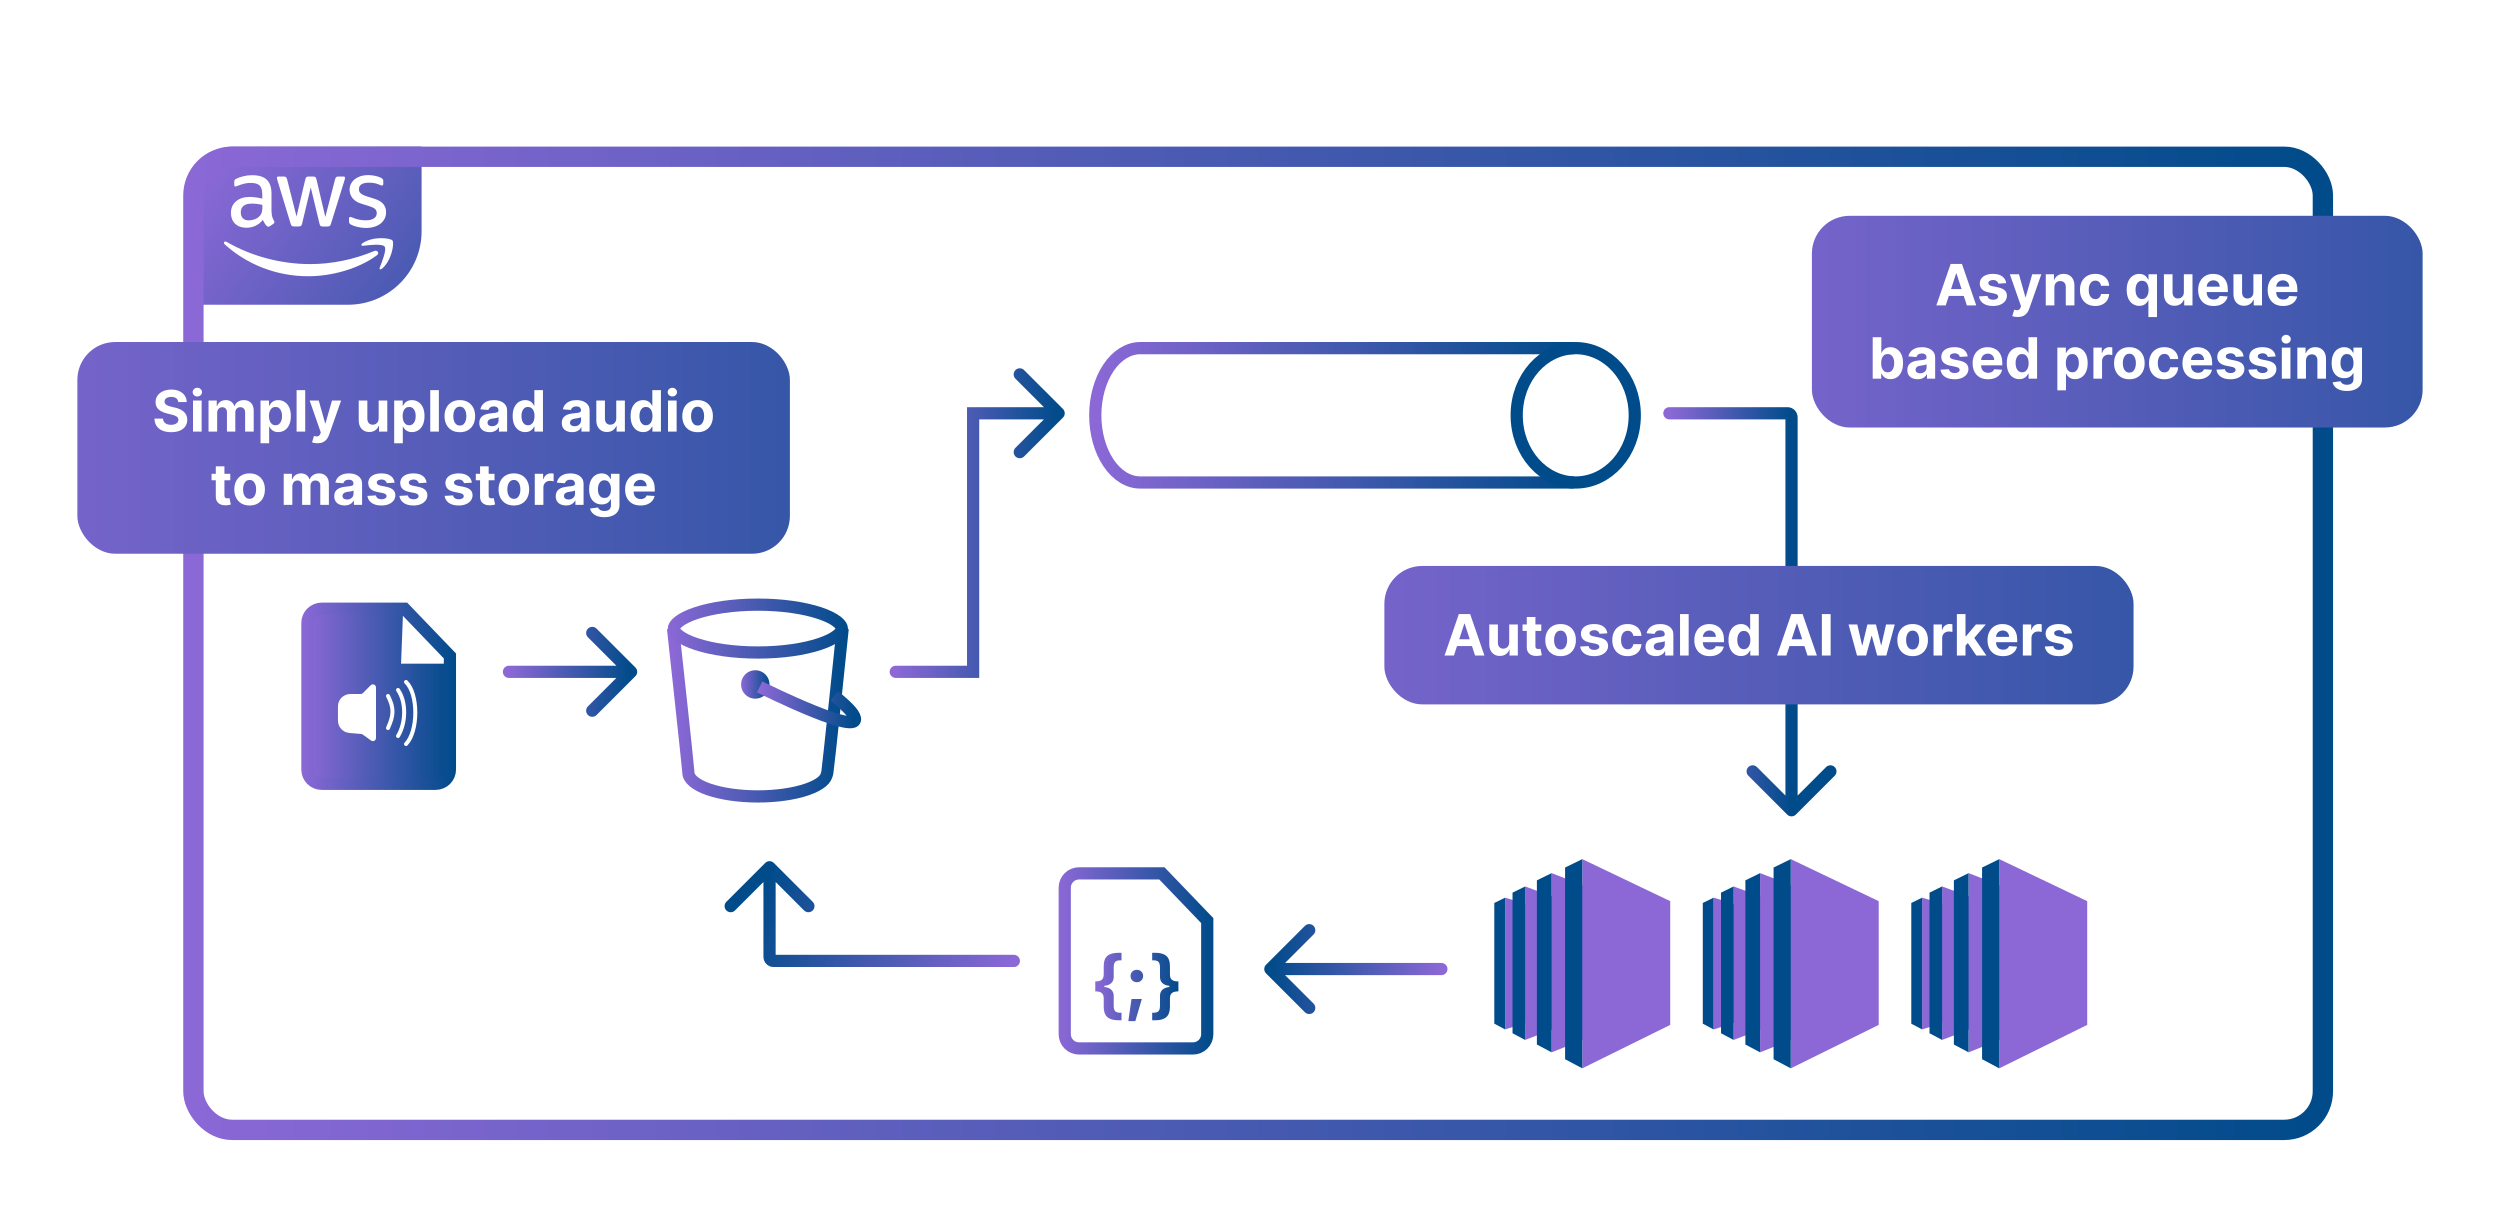 <svg width="614" height="300" viewBox="0 0 614 300" fill="none" xmlns="http://www.w3.org/2000/svg">
<g filter="url(#filter0_di_2222_3293)">
<path d="M47 37.033C47 32.044 51.044 28 56.033 28H102.545V48.778C102.545 58.756 94.456 66.844 84.478 66.844H47V37.033Z" fill="url(#paint0_linear_2222_3293)"/>
<path d="M65.707 44.023C65.707 44.534 65.762 44.948 65.859 45.252C65.969 45.556 66.107 45.888 66.301 46.247C66.37 46.358 66.397 46.468 66.397 46.565C66.397 46.703 66.315 46.841 66.135 46.98L65.264 47.56C65.14 47.643 65.016 47.684 64.905 47.684C64.767 47.684 64.629 47.615 64.491 47.491C64.297 47.283 64.132 47.062 63.993 46.841C63.855 46.606 63.717 46.344 63.565 46.026C62.487 47.297 61.133 47.933 59.503 47.933C58.342 47.933 57.416 47.601 56.739 46.938C56.062 46.275 55.717 45.391 55.717 44.285C55.717 43.111 56.131 42.157 56.974 41.439C57.817 40.72 58.936 40.361 60.359 40.361C60.829 40.361 61.313 40.403 61.824 40.472C62.335 40.541 62.86 40.651 63.413 40.776V39.767C63.413 38.717 63.192 37.984 62.764 37.556C62.321 37.128 61.575 36.921 60.511 36.921C60.028 36.921 59.53 36.976 59.019 37.1C58.508 37.225 58.011 37.377 57.527 37.57C57.306 37.667 57.14 37.722 57.043 37.75C56.947 37.777 56.877 37.791 56.822 37.791C56.629 37.791 56.532 37.653 56.532 37.363V36.686C56.532 36.465 56.56 36.299 56.629 36.202C56.698 36.105 56.822 36.009 57.016 35.912C57.499 35.663 58.08 35.456 58.757 35.29C59.434 35.111 60.152 35.028 60.912 35.028C62.556 35.028 63.758 35.401 64.532 36.147C65.292 36.893 65.679 38.026 65.679 39.546V44.023H65.707ZM60.097 46.123C60.553 46.123 61.023 46.04 61.52 45.874C62.017 45.708 62.46 45.404 62.833 44.99C63.054 44.727 63.219 44.437 63.302 44.105C63.385 43.774 63.441 43.373 63.441 42.903V42.323C63.04 42.226 62.612 42.144 62.169 42.088C61.727 42.033 61.299 42.005 60.871 42.005C59.945 42.005 59.268 42.185 58.812 42.558C58.356 42.931 58.135 43.456 58.135 44.147C58.135 44.796 58.301 45.28 58.646 45.612C58.978 45.957 59.461 46.123 60.097 46.123ZM71.192 47.615C70.943 47.615 70.778 47.574 70.667 47.477C70.556 47.394 70.46 47.201 70.377 46.938L67.13 36.257C67.047 35.981 67.005 35.801 67.005 35.705C67.005 35.484 67.116 35.359 67.337 35.359H68.691C68.954 35.359 69.133 35.401 69.23 35.497C69.341 35.58 69.423 35.774 69.506 36.036L71.828 45.183L73.983 36.036C74.052 35.76 74.135 35.58 74.246 35.497C74.356 35.414 74.55 35.359 74.798 35.359H75.904C76.166 35.359 76.346 35.401 76.456 35.497C76.567 35.58 76.664 35.774 76.719 36.036L78.902 45.294L81.292 36.036C81.375 35.76 81.472 35.58 81.569 35.497C81.679 35.414 81.859 35.359 82.108 35.359H83.393C83.614 35.359 83.738 35.47 83.738 35.705C83.738 35.774 83.724 35.843 83.71 35.926C83.697 36.009 83.669 36.119 83.614 36.271L80.284 46.952C80.201 47.228 80.104 47.408 79.994 47.491C79.883 47.574 79.703 47.629 79.469 47.629H78.28C78.018 47.629 77.838 47.587 77.728 47.491C77.617 47.394 77.52 47.214 77.465 46.938L75.323 38.026L73.195 46.924C73.126 47.201 73.044 47.38 72.933 47.477C72.823 47.574 72.629 47.615 72.38 47.615H71.192ZM88.947 47.988C88.229 47.988 87.51 47.905 86.819 47.739C86.128 47.574 85.59 47.394 85.23 47.187C85.009 47.062 84.857 46.924 84.802 46.8C84.747 46.675 84.719 46.537 84.719 46.413V45.708C84.719 45.418 84.83 45.28 85.037 45.28C85.12 45.28 85.203 45.294 85.286 45.321C85.368 45.349 85.493 45.404 85.631 45.46C86.101 45.667 86.612 45.833 87.151 45.943C87.704 46.054 88.243 46.109 88.795 46.109C89.666 46.109 90.343 45.957 90.812 45.653C91.282 45.349 91.531 44.907 91.531 44.34C91.531 43.953 91.407 43.636 91.158 43.373C90.909 43.111 90.439 42.876 89.762 42.655L87.759 42.033C86.75 41.715 86.004 41.245 85.548 40.624C85.092 40.016 84.857 39.339 84.857 38.62C84.857 38.04 84.982 37.529 85.23 37.086C85.479 36.644 85.811 36.257 86.225 35.953C86.64 35.636 87.109 35.401 87.662 35.235C88.215 35.069 88.795 35 89.403 35C89.707 35 90.025 35.014 90.329 35.055C90.647 35.097 90.937 35.152 91.227 35.207C91.503 35.276 91.766 35.345 92.014 35.428C92.263 35.511 92.457 35.594 92.595 35.677C92.788 35.788 92.927 35.898 93.009 36.023C93.092 36.133 93.134 36.285 93.134 36.478V37.128C93.134 37.418 93.023 37.57 92.816 37.57C92.705 37.57 92.526 37.515 92.291 37.404C91.503 37.045 90.619 36.865 89.638 36.865C88.85 36.865 88.229 36.99 87.8 37.252C87.372 37.515 87.151 37.915 87.151 38.482C87.151 38.869 87.289 39.2 87.565 39.463C87.842 39.725 88.353 39.988 89.085 40.223L91.047 40.845C92.042 41.163 92.761 41.605 93.189 42.171C93.617 42.738 93.825 43.387 93.825 44.105C93.825 44.7 93.7 45.239 93.465 45.708C93.217 46.178 92.885 46.593 92.457 46.924C92.028 47.27 91.517 47.518 90.923 47.698C90.301 47.891 89.652 47.988 88.947 47.988Z" fill="white"/>
<path fill-rule="evenodd" clip-rule="evenodd" d="M91.559 54.705C87.014 58.062 80.409 59.845 74.73 59.845C66.772 59.845 59.6 56.901 54.184 52.01C53.756 51.623 54.143 51.098 54.654 51.402C60.512 54.801 67.739 56.86 75.214 56.86C80.257 56.86 85.798 55.81 90.896 53.654C91.656 53.309 92.306 54.152 91.559 54.705Z" fill="white"/>
<path fill-rule="evenodd" clip-rule="evenodd" d="M93.453 52.55C92.873 51.803 89.612 52.19 88.134 52.37C87.692 52.425 87.623 52.038 88.023 51.748C90.621 49.924 94.89 50.449 95.388 51.057C95.885 51.679 95.25 55.949 92.818 57.993C92.445 58.311 92.085 58.145 92.251 57.731C92.804 56.363 94.034 53.282 93.453 52.55Z" fill="white"/>
<rect x="46.5" y="30.5" width="523" height="239" rx="9.5" stroke="url(#paint1_linear_2222_3293)" stroke-width="5"/>
<rect x="18" y="76" width="175" height="52" rx="9.291" fill="url(#paint2_linear_2222_3293)"/>
<path d="M42.79 90.746C42.75 90.345 42.58 90.034 42.278 89.812C41.977 89.59 41.567 89.479 41.05 89.479C40.699 89.479 40.402 89.528 40.16 89.628C39.918 89.724 39.733 89.858 39.603 90.031C39.477 90.203 39.414 90.398 39.414 90.617C39.408 90.799 39.446 90.959 39.529 91.094C39.615 91.23 39.733 91.348 39.882 91.447C40.031 91.544 40.203 91.628 40.399 91.701C40.594 91.771 40.803 91.83 41.025 91.88L41.94 92.099C42.384 92.198 42.792 92.331 43.163 92.496C43.534 92.662 43.856 92.866 44.128 93.108C44.399 93.35 44.61 93.635 44.759 93.963C44.911 94.291 44.989 94.667 44.993 95.092C44.989 95.715 44.83 96.255 44.515 96.712C44.204 97.166 43.753 97.519 43.163 97.771C42.576 98.02 41.869 98.144 41.04 98.144C40.218 98.144 39.502 98.018 38.892 97.766C38.286 97.514 37.812 97.142 37.471 96.648C37.133 96.151 36.955 95.536 36.939 94.803H39.022C39.045 95.145 39.143 95.43 39.315 95.658C39.491 95.884 39.724 96.055 40.016 96.171C40.311 96.283 40.644 96.34 41.015 96.34C41.38 96.34 41.697 96.287 41.965 96.18C42.237 96.074 42.447 95.927 42.596 95.738C42.745 95.549 42.82 95.332 42.82 95.087C42.82 94.858 42.752 94.666 42.616 94.51C42.484 94.354 42.288 94.222 42.03 94.112C41.774 94.003 41.461 93.903 41.09 93.814L39.981 93.535C39.123 93.327 38.445 93 37.948 92.556C37.451 92.112 37.204 91.514 37.207 90.761C37.204 90.145 37.368 89.606 37.699 89.146C38.034 88.685 38.493 88.325 39.076 88.067C39.66 87.808 40.323 87.679 41.065 87.679C41.821 87.679 42.48 87.808 43.044 88.067C43.611 88.325 44.051 88.685 44.366 89.146C44.681 89.606 44.843 90.14 44.853 90.746H42.79ZM46.401 98V90.364H48.519V98H46.401ZM47.465 89.379C47.15 89.379 46.88 89.275 46.654 89.066C46.432 88.854 46.321 88.6 46.321 88.305C46.321 88.014 46.432 87.763 46.654 87.555C46.88 87.343 47.15 87.237 47.465 87.237C47.78 87.237 48.048 87.343 48.27 87.555C48.495 87.763 48.608 88.014 48.608 88.305C48.608 88.6 48.495 88.854 48.27 89.066C48.048 89.275 47.78 89.379 47.465 89.379ZM50.215 98V90.364H52.234V91.711H52.323C52.482 91.263 52.748 90.91 53.119 90.652C53.49 90.394 53.934 90.264 54.451 90.264C54.975 90.264 55.42 90.395 55.788 90.657C56.156 90.915 56.402 91.267 56.524 91.711H56.604C56.76 91.273 57.041 90.924 57.449 90.662C57.86 90.397 58.346 90.264 58.906 90.264C59.618 90.264 60.197 90.491 60.641 90.945C61.088 91.396 61.312 92.036 61.312 92.864V98H59.199V93.282C59.199 92.858 59.086 92.54 58.861 92.327C58.636 92.115 58.354 92.009 58.016 92.009C57.631 92.009 57.331 92.132 57.116 92.377C56.9 92.619 56.793 92.939 56.793 93.337V98H54.739V93.237C54.739 92.863 54.632 92.564 54.416 92.342C54.204 92.12 53.924 92.009 53.576 92.009C53.341 92.009 53.129 92.069 52.94 92.188C52.754 92.304 52.607 92.468 52.497 92.68C52.388 92.889 52.333 93.135 52.333 93.416V98H50.215ZM62.985 100.864V90.364H65.073V91.646H65.167C65.26 91.441 65.394 91.232 65.57 91.02C65.749 90.805 65.981 90.626 66.266 90.483C66.554 90.337 66.912 90.264 67.34 90.264C67.897 90.264 68.41 90.41 68.881 90.702C69.352 90.99 69.728 91.426 70.01 92.009C70.291 92.589 70.432 93.317 70.432 94.192C70.432 95.044 70.295 95.763 70.02 96.349C69.748 96.933 69.377 97.375 68.906 97.677C68.439 97.975 67.915 98.124 67.335 98.124C66.924 98.124 66.574 98.056 66.286 97.921C66.001 97.785 65.767 97.614 65.585 97.408C65.403 97.2 65.263 96.989 65.167 96.777H65.103V100.864H62.985ZM65.058 94.182C65.058 94.636 65.121 95.032 65.247 95.37C65.373 95.708 65.555 95.972 65.794 96.16C66.032 96.346 66.322 96.439 66.664 96.439C67.008 96.439 67.3 96.344 67.539 96.156C67.777 95.963 67.958 95.698 68.081 95.36C68.207 95.019 68.27 94.626 68.27 94.182C68.27 93.741 68.208 93.353 68.086 93.019C67.963 92.684 67.782 92.422 67.544 92.233C67.305 92.044 67.012 91.95 66.664 91.95C66.319 91.95 66.027 92.041 65.789 92.223C65.553 92.405 65.373 92.664 65.247 92.999C65.121 93.333 65.058 93.728 65.058 94.182ZM73.962 87.818V98H71.844V87.818H73.962ZM76.966 100.864C76.698 100.864 76.446 100.842 76.21 100.799C75.978 100.759 75.786 100.708 75.634 100.645L76.111 99.064C76.36 99.14 76.583 99.182 76.782 99.188C76.984 99.195 77.158 99.148 77.304 99.049C77.453 98.95 77.574 98.781 77.667 98.542L77.791 98.219L75.052 90.364H77.279L78.86 95.972H78.94L80.536 90.364H82.778L79.81 98.825C79.667 99.236 79.474 99.594 79.228 99.899C78.986 100.207 78.68 100.444 78.308 100.61C77.937 100.779 77.49 100.864 76.966 100.864ZM91.999 94.749V90.364H94.117V98H92.084V96.613H92.004C91.832 97.06 91.545 97.42 91.144 97.692C90.746 97.963 90.261 98.099 89.687 98.099C89.177 98.099 88.728 97.983 88.34 97.751C87.952 97.519 87.649 97.19 87.43 96.762C87.215 96.335 87.105 95.822 87.102 95.226V90.364H89.22V94.848C89.223 95.299 89.344 95.655 89.583 95.917C89.822 96.179 90.141 96.31 90.542 96.31C90.798 96.31 91.036 96.252 91.258 96.136C91.48 96.016 91.659 95.841 91.795 95.609C91.934 95.377 92.002 95.09 91.999 94.749ZM95.811 100.864V90.364H97.899V91.646H97.993C98.086 91.441 98.221 91.232 98.396 91.02C98.575 90.805 98.807 90.626 99.092 90.483C99.381 90.337 99.739 90.264 100.166 90.264C100.723 90.264 101.237 90.41 101.707 90.702C102.178 90.99 102.554 91.426 102.836 92.009C103.118 92.589 103.258 93.317 103.258 94.192C103.258 95.044 103.121 95.763 102.846 96.349C102.574 96.933 102.203 97.375 101.732 97.677C101.265 97.975 100.741 98.124 100.161 98.124C99.75 98.124 99.4 98.056 99.112 97.921C98.827 97.785 98.593 97.614 98.411 97.408C98.229 97.2 98.09 96.989 97.993 96.777H97.929V100.864H95.811ZM97.884 94.182C97.884 94.636 97.947 95.032 98.073 95.37C98.199 95.708 98.381 95.972 98.62 96.16C98.859 96.346 99.149 96.439 99.49 96.439C99.835 96.439 100.126 96.344 100.365 96.156C100.604 95.963 100.784 95.698 100.907 95.36C101.033 95.019 101.096 94.626 101.096 94.182C101.096 93.741 101.034 93.353 100.912 93.019C100.789 92.684 100.609 92.422 100.37 92.233C100.131 92.044 99.838 91.95 99.49 91.95C99.145 91.95 98.854 92.041 98.615 92.223C98.38 92.405 98.199 92.664 98.073 92.999C97.947 93.333 97.884 93.728 97.884 94.182ZM106.788 87.818V98H104.67V87.818H106.788ZM111.935 98.149C111.163 98.149 110.495 97.985 109.932 97.657C109.371 97.326 108.939 96.865 108.634 96.275C108.329 95.682 108.177 94.994 108.177 94.212C108.177 93.423 108.329 92.733 108.634 92.144C108.939 91.55 109.371 91.09 109.932 90.761C110.495 90.43 111.163 90.264 111.935 90.264C112.707 90.264 113.374 90.43 113.934 90.761C114.497 91.09 114.931 91.55 115.236 92.144C115.541 92.733 115.694 93.423 115.694 94.212C115.694 94.994 115.541 95.682 115.236 96.275C114.931 96.865 114.497 97.326 113.934 97.657C113.374 97.985 112.707 98.149 111.935 98.149ZM111.945 96.508C112.296 96.508 112.59 96.409 112.825 96.21C113.06 96.008 113.238 95.733 113.357 95.385C113.48 95.037 113.541 94.641 113.541 94.197C113.541 93.753 113.48 93.356 113.357 93.008C113.238 92.66 113.06 92.385 112.825 92.183C112.59 91.981 112.296 91.88 111.945 91.88C111.59 91.88 111.292 91.981 111.05 92.183C110.812 92.385 110.631 92.66 110.508 93.008C110.389 93.356 110.329 93.753 110.329 94.197C110.329 94.641 110.389 95.037 110.508 95.385C110.631 95.733 110.812 96.008 111.05 96.21C111.292 96.409 111.59 96.508 111.945 96.508ZM119.248 98.144C118.761 98.144 118.327 98.06 117.946 97.891C117.565 97.718 117.263 97.465 117.041 97.13C116.822 96.792 116.713 96.371 116.713 95.867C116.713 95.443 116.791 95.087 116.946 94.798C117.102 94.51 117.314 94.278 117.583 94.102C117.851 93.927 118.156 93.794 118.498 93.704C118.842 93.615 119.204 93.552 119.581 93.516C120.026 93.469 120.383 93.426 120.655 93.386C120.927 93.343 121.124 93.28 121.247 93.197C121.37 93.115 121.431 92.992 121.431 92.829V92.8C121.431 92.485 121.331 92.241 121.133 92.069C120.937 91.897 120.659 91.81 120.297 91.81C119.916 91.81 119.613 91.895 119.388 92.064C119.162 92.23 119.013 92.438 118.94 92.69L116.981 92.531C117.081 92.067 117.276 91.666 117.568 91.328C117.86 90.987 118.236 90.725 118.696 90.543C119.16 90.357 119.697 90.264 120.307 90.264C120.732 90.264 121.138 90.314 121.525 90.413C121.916 90.513 122.263 90.667 122.564 90.876C122.869 91.085 123.11 91.353 123.285 91.681C123.461 92.006 123.549 92.395 123.549 92.849V98H121.54V96.941H121.481C121.358 97.18 121.194 97.39 120.988 97.572C120.783 97.751 120.536 97.892 120.248 97.995C119.959 98.094 119.626 98.144 119.248 98.144ZM119.855 96.683C120.166 96.683 120.441 96.621 120.68 96.499C120.919 96.373 121.106 96.204 121.242 95.992C121.378 95.779 121.446 95.539 121.446 95.271V94.46C121.379 94.503 121.288 94.543 121.172 94.579C121.06 94.613 120.932 94.644 120.79 94.674C120.647 94.701 120.504 94.725 120.362 94.749C120.219 94.769 120.09 94.787 119.974 94.803C119.726 94.84 119.508 94.898 119.323 94.977C119.137 95.057 118.993 95.165 118.89 95.3C118.788 95.433 118.736 95.599 118.736 95.798C118.736 96.086 118.841 96.306 119.049 96.459C119.262 96.608 119.53 96.683 119.855 96.683ZM128.006 98.124C127.426 98.124 126.9 97.975 126.43 97.677C125.962 97.375 125.591 96.933 125.316 96.349C125.044 95.763 124.908 95.044 124.908 94.192C124.908 93.317 125.049 92.589 125.331 92.009C125.613 91.426 125.987 90.99 126.455 90.702C126.925 90.41 127.441 90.264 128.001 90.264C128.428 90.264 128.785 90.337 129.07 90.483C129.358 90.626 129.59 90.805 129.766 91.02C129.945 91.232 130.081 91.441 130.173 91.646H130.238V87.818H132.351V98H130.263V96.777H130.173C130.074 96.989 129.933 97.2 129.751 97.408C129.572 97.614 129.338 97.785 129.05 97.921C128.765 98.056 128.417 98.124 128.006 98.124ZM128.677 96.439C129.018 96.439 129.307 96.346 129.542 96.16C129.781 95.972 129.963 95.708 130.089 95.37C130.218 95.032 130.283 94.636 130.283 94.182C130.283 93.728 130.22 93.333 130.094 92.999C129.968 92.664 129.786 92.405 129.547 92.223C129.308 92.041 129.018 91.95 128.677 91.95C128.329 91.95 128.036 92.044 127.797 92.233C127.558 92.422 127.378 92.684 127.255 93.019C127.132 93.353 127.071 93.741 127.071 94.182C127.071 94.626 127.132 95.019 127.255 95.36C127.381 95.698 127.562 95.963 127.797 96.156C128.036 96.344 128.329 96.439 128.677 96.439ZM139.51 98.144C139.023 98.144 138.589 98.06 138.207 97.891C137.826 97.718 137.525 97.465 137.303 97.13C137.084 96.792 136.975 96.371 136.975 95.867C136.975 95.443 137.052 95.087 137.208 94.798C137.364 94.51 137.576 94.278 137.845 94.102C138.113 93.927 138.418 93.794 138.759 93.704C139.104 93.615 139.465 93.552 139.843 93.516C140.287 93.469 140.645 93.426 140.917 93.386C141.189 93.343 141.386 93.28 141.509 93.197C141.631 93.115 141.693 92.992 141.693 92.829V92.8C141.693 92.485 141.593 92.241 141.394 92.069C141.199 91.897 140.92 91.81 140.559 91.81C140.178 91.81 139.875 91.895 139.649 92.064C139.424 92.23 139.275 92.438 139.202 92.69L137.243 92.531C137.342 92.067 137.538 91.666 137.83 91.328C138.121 90.987 138.497 90.725 138.958 90.543C139.422 90.357 139.959 90.264 140.569 90.264C140.993 90.264 141.399 90.314 141.787 90.413C142.178 90.513 142.524 90.667 142.826 90.876C143.131 91.085 143.371 91.353 143.547 91.681C143.723 92.006 143.81 92.395 143.81 92.849V98H141.802V96.941H141.742C141.62 97.18 141.456 97.39 141.25 97.572C141.045 97.751 140.798 97.892 140.509 97.995C140.221 98.094 139.888 98.144 139.51 98.144ZM140.117 96.683C140.428 96.683 140.703 96.621 140.942 96.499C141.18 96.373 141.368 96.204 141.504 95.992C141.64 95.779 141.707 95.539 141.707 95.271V94.46C141.641 94.503 141.55 94.543 141.434 94.579C141.321 94.613 141.194 94.644 141.051 94.674C140.909 94.701 140.766 94.725 140.624 94.749C140.481 94.769 140.352 94.787 140.236 94.803C139.987 94.84 139.77 94.898 139.585 94.977C139.399 95.057 139.255 95.165 139.152 95.3C139.049 95.433 138.998 95.599 138.998 95.798C138.998 96.086 139.102 96.306 139.311 96.459C139.523 96.608 139.792 96.683 140.117 96.683ZM150.351 94.749V90.364H152.468V98H150.435V96.613H150.356C150.183 97.06 149.897 97.42 149.495 97.692C149.098 97.963 148.612 98.099 148.039 98.099C147.528 98.099 147.079 97.983 146.691 97.751C146.304 97.519 146 97.19 145.782 96.762C145.566 96.335 145.457 95.822 145.454 95.226V90.364H147.571V94.848C147.575 95.299 147.696 95.655 147.934 95.917C148.173 96.179 148.493 96.31 148.894 96.31C149.149 96.31 149.388 96.252 149.61 96.136C149.832 96.016 150.011 95.841 150.147 95.609C150.286 95.377 150.354 95.09 150.351 94.749ZM156.976 98.124C156.396 98.124 155.871 97.975 155.4 97.677C154.933 97.375 154.562 96.933 154.287 96.349C154.015 95.763 153.879 95.044 153.879 94.192C153.879 93.317 154.02 92.589 154.302 92.009C154.583 91.426 154.958 90.99 155.425 90.702C155.896 90.41 156.411 90.264 156.972 90.264C157.399 90.264 157.755 90.337 158.04 90.483C158.329 90.626 158.561 90.805 158.736 91.02C158.915 91.232 159.051 91.441 159.144 91.646H159.209V87.818H161.322V98H159.234V96.777H159.144C159.045 96.989 158.904 97.2 158.722 97.408C158.543 97.614 158.309 97.785 158.021 97.921C157.735 98.056 157.387 98.124 156.976 98.124ZM157.648 96.439C157.989 96.439 158.277 96.346 158.513 96.16C158.751 95.972 158.934 95.708 159.06 95.37C159.189 95.032 159.253 94.636 159.253 94.182C159.253 93.728 159.19 93.333 159.065 92.999C158.939 92.664 158.756 92.405 158.518 92.223C158.279 92.041 157.989 91.95 157.648 91.95C157.3 91.95 157.006 92.044 156.768 92.233C156.529 92.422 156.348 92.684 156.226 93.019C156.103 93.353 156.042 93.741 156.042 94.182C156.042 94.626 156.103 95.019 156.226 95.36C156.352 95.698 156.532 95.963 156.768 96.156C157.006 96.344 157.3 96.439 157.648 96.439ZM163.063 98V90.364H165.181V98H163.063ZM164.127 89.379C163.812 89.379 163.542 89.275 163.316 89.066C163.094 88.854 162.983 88.6 162.983 88.305C162.983 88.014 163.094 87.763 163.316 87.555C163.542 87.343 163.812 87.237 164.127 87.237C164.442 87.237 164.71 87.343 164.932 87.555C165.158 87.763 165.27 88.014 165.27 88.305C165.27 88.6 165.158 88.854 164.932 89.066C164.71 89.275 164.442 89.379 164.127 89.379ZM170.328 98.149C169.555 98.149 168.888 97.985 168.324 97.657C167.764 97.326 167.331 96.865 167.027 96.275C166.722 95.682 166.569 94.994 166.569 94.212C166.569 93.423 166.722 92.733 167.027 92.144C167.331 91.55 167.764 91.09 168.324 90.761C168.888 90.43 169.555 90.264 170.328 90.264C171.1 90.264 171.766 90.43 172.326 90.761C172.89 91.09 173.324 91.55 173.629 92.144C173.934 92.733 174.086 93.423 174.086 94.212C174.086 94.994 173.934 95.682 173.629 96.275C173.324 96.865 172.89 97.326 172.326 97.657C171.766 97.985 171.1 98.149 170.328 98.149ZM170.338 96.508C170.689 96.508 170.982 96.409 171.218 96.21C171.453 96.008 171.63 95.733 171.75 95.385C171.872 95.037 171.934 94.641 171.934 94.197C171.934 93.753 171.872 93.356 171.75 93.008C171.63 92.66 171.453 92.385 171.218 92.183C170.982 91.981 170.689 91.88 170.338 91.88C169.983 91.88 169.685 91.981 169.443 92.183C169.204 92.385 169.023 92.66 168.901 93.008C168.782 93.356 168.722 93.753 168.722 94.197C168.722 94.641 168.782 95.037 168.901 95.385C169.023 95.733 169.204 96.008 169.443 96.21C169.685 96.409 169.983 96.508 170.338 96.508ZM55.555 108.364V109.955H50.957V108.364H55.555ZM52.001 106.534H54.119V113.653C54.119 113.849 54.148 114.001 54.208 114.111C54.268 114.217 54.351 114.291 54.457 114.335C54.566 114.378 54.692 114.399 54.834 114.399C54.934 114.399 55.033 114.391 55.133 114.374C55.232 114.354 55.309 114.339 55.361 114.33L55.695 115.906C55.589 115.939 55.439 115.977 55.247 116.02C55.055 116.066 54.821 116.094 54.546 116.104C54.036 116.124 53.588 116.056 53.204 115.901C52.823 115.745 52.526 115.503 52.314 115.175C52.102 114.847 51.997 114.432 52.001 113.932V106.534ZM60.303 116.149C59.531 116.149 58.863 115.985 58.3 115.657C57.74 115.326 57.307 114.865 57.002 114.275C56.697 113.682 56.545 112.994 56.545 112.212C56.545 111.423 56.697 110.733 57.002 110.143C57.307 109.55 57.74 109.089 58.3 108.761C58.863 108.43 59.531 108.264 60.303 108.264C61.075 108.264 61.742 108.43 62.302 108.761C62.865 109.089 63.3 109.55 63.604 110.143C63.909 110.733 64.062 111.423 64.062 112.212C64.062 112.994 63.909 113.682 63.604 114.275C63.3 114.865 62.865 115.326 62.302 115.657C61.742 115.985 61.075 116.149 60.303 116.149ZM60.313 114.509C60.664 114.509 60.958 114.409 61.193 114.21C61.428 114.008 61.606 113.733 61.725 113.385C61.848 113.037 61.909 112.641 61.909 112.197C61.909 111.753 61.848 111.357 61.725 111.009C61.606 110.661 61.428 110.385 61.193 110.183C60.958 109.981 60.664 109.88 60.313 109.88C59.959 109.88 59.66 109.981 59.418 110.183C59.18 110.385 58.999 110.661 58.876 111.009C58.757 111.357 58.697 111.753 58.697 112.197C58.697 112.641 58.757 113.037 58.876 113.385C58.999 113.733 59.18 114.008 59.418 114.21C59.66 114.409 59.959 114.509 60.313 114.509ZM68.679 116V108.364H70.698V109.711H70.787C70.946 109.263 71.211 108.911 71.583 108.652C71.954 108.393 72.398 108.264 72.915 108.264C73.439 108.264 73.884 108.395 74.252 108.657C74.62 108.915 74.865 109.267 74.988 109.711H75.068C75.223 109.273 75.505 108.924 75.913 108.662C76.324 108.397 76.809 108.264 77.37 108.264C78.082 108.264 78.66 108.491 79.105 108.945C79.552 109.396 79.776 110.036 79.776 110.864V116H77.663V111.282C77.663 110.858 77.55 110.54 77.325 110.327C77.099 110.115 76.818 110.009 76.48 110.009C76.095 110.009 75.795 110.132 75.58 110.377C75.364 110.619 75.257 110.939 75.257 111.337V116H73.203V111.237C73.203 110.863 73.096 110.564 72.88 110.342C72.668 110.12 72.388 110.009 72.04 110.009C71.805 110.009 71.593 110.069 71.404 110.188C71.218 110.304 71.07 110.468 70.961 110.68C70.852 110.889 70.797 111.134 70.797 111.416V116H68.679ZM83.626 116.144C83.139 116.144 82.705 116.06 82.324 115.891C81.942 115.718 81.641 115.465 81.419 115.13C81.2 114.792 81.091 114.371 81.091 113.867C81.091 113.443 81.169 113.087 81.324 112.798C81.48 112.51 81.692 112.278 81.961 112.102C82.229 111.927 82.534 111.794 82.876 111.705C83.22 111.615 83.582 111.552 83.959 111.516C84.403 111.469 84.761 111.426 85.033 111.386C85.305 111.343 85.502 111.28 85.625 111.197C85.748 111.115 85.809 110.992 85.809 110.83V110.8C85.809 110.485 85.709 110.241 85.51 110.069C85.315 109.897 85.037 109.81 84.675 109.81C84.294 109.81 83.991 109.895 83.765 110.064C83.54 110.23 83.391 110.438 83.318 110.69L81.359 110.531C81.459 110.067 81.654 109.666 81.946 109.328C82.237 108.987 82.614 108.725 83.074 108.543C83.538 108.357 84.075 108.264 84.685 108.264C85.109 108.264 85.515 108.314 85.903 108.413C86.294 108.513 86.641 108.667 86.942 108.876C87.247 109.085 87.487 109.353 87.663 109.681C87.839 110.006 87.927 110.395 87.927 110.849V116H85.918V114.941H85.859C85.736 115.18 85.572 115.39 85.366 115.572C85.161 115.751 84.914 115.892 84.626 115.995C84.337 116.094 84.004 116.144 83.626 116.144ZM84.233 114.683C84.544 114.683 84.819 114.621 85.058 114.499C85.297 114.373 85.484 114.204 85.62 113.991C85.756 113.779 85.824 113.539 85.824 113.271V112.46C85.757 112.503 85.666 112.543 85.55 112.58C85.438 112.613 85.31 112.644 85.167 112.674C85.025 112.701 84.882 112.725 84.74 112.749C84.597 112.768 84.468 112.787 84.352 112.803C84.103 112.84 83.886 112.898 83.701 112.977C83.515 113.057 83.371 113.165 83.268 113.3C83.165 113.433 83.114 113.599 83.114 113.798C83.114 114.086 83.219 114.306 83.427 114.459C83.639 114.608 83.908 114.683 84.233 114.683ZM95.924 110.541L93.985 110.661C93.951 110.495 93.88 110.346 93.771 110.213C93.661 110.077 93.517 109.969 93.338 109.89C93.163 109.807 92.952 109.766 92.707 109.766C92.379 109.766 92.102 109.835 91.877 109.974C91.651 110.11 91.538 110.293 91.538 110.521C91.538 110.704 91.611 110.858 91.757 110.984C91.903 111.11 92.153 111.211 92.508 111.287L93.89 111.565C94.632 111.718 95.186 111.963 95.551 112.301C95.915 112.639 96.097 113.083 96.097 113.634C96.097 114.134 95.95 114.573 95.655 114.951C95.363 115.329 94.962 115.624 94.452 115.836C93.945 116.045 93.36 116.149 92.697 116.149C91.686 116.149 90.881 115.939 90.281 115.518C89.684 115.094 89.335 114.517 89.232 113.788L91.315 113.678C91.378 113.987 91.53 114.222 91.772 114.384C92.014 114.543 92.324 114.623 92.702 114.623C93.073 114.623 93.371 114.552 93.597 114.409C93.826 114.263 93.942 114.076 93.945 113.847C93.942 113.655 93.86 113.498 93.701 113.375C93.542 113.249 93.297 113.153 92.965 113.087L91.643 112.823C90.897 112.674 90.342 112.415 89.978 112.048C89.616 111.68 89.436 111.211 89.436 110.641C89.436 110.15 89.568 109.728 89.833 109.373C90.102 109.018 90.478 108.745 90.962 108.553C91.449 108.36 92.019 108.264 92.672 108.264C93.636 108.264 94.395 108.468 94.949 108.876C95.506 109.283 95.831 109.839 95.924 110.541ZM103.785 110.541L101.846 110.661C101.813 110.495 101.741 110.346 101.632 110.213C101.523 110.077 101.379 109.969 101.2 109.89C101.024 109.807 100.813 109.766 100.568 109.766C100.24 109.766 99.963 109.835 99.738 109.974C99.513 110.11 99.4 110.293 99.4 110.521C99.4 110.704 99.473 110.858 99.619 110.984C99.764 111.11 100.015 111.211 100.369 111.287L101.751 111.565C102.494 111.718 103.047 111.963 103.412 112.301C103.777 112.639 103.959 113.083 103.959 113.634C103.959 114.134 103.811 114.573 103.516 114.951C103.225 115.329 102.824 115.624 102.313 115.836C101.806 116.045 101.221 116.149 100.558 116.149C99.547 116.149 98.742 115.939 98.142 115.518C97.546 115.094 97.196 114.517 97.093 113.788L99.176 113.678C99.239 113.987 99.392 114.222 99.633 114.384C99.876 114.543 100.185 114.623 100.563 114.623C100.934 114.623 101.233 114.552 101.458 114.409C101.687 114.263 101.803 114.076 101.806 113.847C101.803 113.655 101.722 113.498 101.562 113.375C101.403 113.249 101.158 113.153 100.827 113.087L99.504 112.823C98.758 112.674 98.203 112.415 97.839 112.048C97.478 111.68 97.297 111.211 97.297 110.641C97.297 110.15 97.43 109.728 97.695 109.373C97.963 109.018 98.339 108.745 98.823 108.553C99.31 108.36 99.88 108.264 100.533 108.264C101.498 108.264 102.257 108.468 102.81 108.876C103.367 109.283 103.692 109.839 103.785 110.541ZM114.886 110.541L112.947 110.661C112.914 110.495 112.843 110.346 112.734 110.213C112.624 110.077 112.48 109.969 112.301 109.89C112.125 109.807 111.915 109.766 111.67 109.766C111.342 109.766 111.065 109.835 110.839 109.974C110.614 110.11 110.501 110.293 110.501 110.521C110.501 110.704 110.574 110.858 110.72 110.984C110.866 111.11 111.116 111.211 111.471 111.287L112.853 111.565C113.595 111.718 114.149 111.963 114.513 112.301C114.878 112.639 115.06 113.083 115.06 113.634C115.06 114.134 114.913 114.573 114.618 114.951C114.326 115.329 113.925 115.624 113.415 115.836C112.908 116.045 112.323 116.149 111.66 116.149C110.649 116.149 109.844 115.939 109.244 115.518C108.647 115.094 108.297 114.517 108.195 113.788L110.278 113.678C110.341 113.987 110.493 114.222 110.735 114.384C110.977 114.543 111.287 114.623 111.665 114.623C112.036 114.623 112.334 114.552 112.56 114.409C112.788 114.263 112.904 114.076 112.908 113.847C112.904 113.655 112.823 113.498 112.664 113.375C112.505 113.249 112.26 113.153 111.928 113.087L110.606 112.823C109.86 112.674 109.305 112.415 108.94 112.048C108.579 111.68 108.398 111.211 108.398 110.641C108.398 110.15 108.531 109.728 108.796 109.373C109.065 109.018 109.441 108.745 109.925 108.553C110.412 108.36 110.982 108.264 111.635 108.264C112.599 108.264 113.358 108.468 113.912 108.876C114.469 109.283 114.794 109.839 114.886 110.541ZM120.456 108.364V109.955H115.857V108.364H120.456ZM116.901 106.534H119.019V113.653C119.019 113.849 119.049 114.001 119.108 114.111C119.168 114.217 119.251 114.291 119.357 114.335C119.466 114.378 119.592 114.399 119.735 114.399C119.834 114.399 119.934 114.391 120.033 114.374C120.133 114.354 120.209 114.339 120.262 114.33L120.595 115.906C120.489 115.939 120.34 115.977 120.148 116.02C119.955 116.066 119.722 116.094 119.447 116.104C118.936 116.124 118.489 116.056 118.104 115.901C117.723 115.745 117.426 115.503 117.214 115.175C117.002 114.847 116.898 114.432 116.901 113.932V106.534ZM125.204 116.149C124.431 116.149 123.764 115.985 123.2 115.657C122.64 115.326 122.207 114.865 121.903 114.275C121.598 113.682 121.445 112.994 121.445 112.212C121.445 111.423 121.598 110.733 121.903 110.143C122.207 109.55 122.64 109.089 123.2 108.761C123.764 108.43 124.431 108.264 125.204 108.264C125.976 108.264 126.642 108.43 127.202 108.761C127.766 109.089 128.2 109.55 128.505 110.143C128.81 110.733 128.962 111.423 128.962 112.212C128.962 112.994 128.81 113.682 128.505 114.275C128.2 114.865 127.766 115.326 127.202 115.657C126.642 115.985 125.976 116.149 125.204 116.149ZM125.214 114.509C125.565 114.509 125.858 114.409 126.094 114.21C126.329 114.008 126.506 113.733 126.626 113.385C126.748 113.037 126.809 112.641 126.809 112.197C126.809 111.753 126.748 111.357 126.626 111.009C126.506 110.661 126.329 110.385 126.094 110.183C125.858 109.981 125.565 109.88 125.214 109.88C124.859 109.88 124.561 109.981 124.319 110.183C124.08 110.385 123.899 110.661 123.777 111.009C123.657 111.357 123.598 111.753 123.598 112.197C123.598 112.641 123.657 113.037 123.777 113.385C123.899 113.733 124.08 114.008 124.319 114.21C124.561 114.409 124.859 114.509 125.214 114.509ZM130.339 116V108.364H132.393V109.696H132.472C132.611 109.222 132.845 108.864 133.173 108.622C133.501 108.377 133.879 108.254 134.307 108.254C134.413 108.254 134.527 108.261 134.65 108.274C134.772 108.287 134.88 108.306 134.973 108.329V110.208C134.873 110.178 134.736 110.152 134.56 110.129C134.385 110.105 134.224 110.094 134.078 110.094C133.766 110.094 133.488 110.162 133.243 110.298C133.001 110.43 132.809 110.616 132.666 110.854C132.527 111.093 132.457 111.368 132.457 111.68V116H130.339ZM138.027 116.144C137.539 116.144 137.105 116.06 136.724 115.891C136.343 115.718 136.041 115.465 135.819 115.13C135.6 114.792 135.491 114.371 135.491 113.867C135.491 113.443 135.569 113.087 135.725 112.798C135.881 112.51 136.093 112.278 136.361 112.102C136.63 111.927 136.935 111.794 137.276 111.705C137.621 111.615 137.982 111.552 138.36 111.516C138.804 111.469 139.162 111.426 139.434 111.386C139.705 111.343 139.903 111.28 140.025 111.197C140.148 111.115 140.209 110.992 140.209 110.83V110.8C140.209 110.485 140.11 110.241 139.911 110.069C139.715 109.897 139.437 109.81 139.076 109.81C138.694 109.81 138.391 109.895 138.166 110.064C137.94 110.23 137.791 110.438 137.718 110.69L135.76 110.531C135.859 110.067 136.055 109.666 136.346 109.328C136.638 108.987 137.014 108.725 137.475 108.543C137.939 108.357 138.476 108.264 139.086 108.264C139.51 108.264 139.916 108.314 140.304 108.413C140.695 108.513 141.041 108.667 141.343 108.876C141.648 109.085 141.888 109.353 142.064 109.681C142.239 110.006 142.327 110.395 142.327 110.849V116H140.319V114.941H140.259C140.136 115.18 139.972 115.39 139.767 115.572C139.561 115.751 139.314 115.892 139.026 115.995C138.738 116.094 138.404 116.144 138.027 116.144ZM138.633 114.683C138.945 114.683 139.22 114.621 139.458 114.499C139.697 114.373 139.884 114.204 140.02 113.991C140.156 113.779 140.224 113.539 140.224 113.271V112.46C140.158 112.503 140.067 112.543 139.951 112.58C139.838 112.613 139.71 112.644 139.568 112.674C139.425 112.701 139.283 112.725 139.14 112.749C138.998 112.768 138.868 112.787 138.752 112.803C138.504 112.84 138.287 112.898 138.101 112.977C137.916 113.057 137.771 113.165 137.669 113.3C137.566 113.433 137.515 113.599 137.515 113.798C137.515 114.086 137.619 114.306 137.828 114.459C138.04 114.608 138.308 114.683 138.633 114.683ZM147.411 119.023C146.724 119.023 146.136 118.928 145.646 118.739C145.158 118.554 144.771 118.3 144.482 117.979C144.194 117.657 144.007 117.296 143.92 116.895L145.879 116.631C145.939 116.784 146.033 116.926 146.163 117.059C146.292 117.192 146.463 117.298 146.675 117.377C146.89 117.46 147.152 117.501 147.46 117.501C147.921 117.501 148.3 117.389 148.599 117.163C148.9 116.941 149.051 116.568 149.051 116.045V114.648H148.962C148.869 114.86 148.73 115.06 148.544 115.249C148.358 115.438 148.12 115.592 147.828 115.712C147.536 115.831 147.188 115.891 146.784 115.891C146.211 115.891 145.689 115.758 145.218 115.493C144.751 115.224 144.378 114.815 144.099 114.265C143.824 113.711 143.687 113.012 143.687 112.167C143.687 111.302 143.828 110.579 144.109 109.999C144.391 109.419 144.766 108.985 145.233 108.697C145.704 108.408 146.219 108.264 146.779 108.264C147.207 108.264 147.565 108.337 147.853 108.483C148.141 108.625 148.373 108.804 148.549 109.02C148.728 109.232 148.866 109.441 148.962 109.646H149.041V108.364H151.144V116.075C151.144 116.724 150.985 117.268 150.667 117.705C150.349 118.143 149.908 118.471 149.344 118.69C148.784 118.912 148.14 119.023 147.411 119.023ZM147.455 114.3C147.797 114.3 148.085 114.215 148.32 114.046C148.559 113.874 148.741 113.629 148.867 113.31C148.996 112.989 149.061 112.604 149.061 112.157C149.061 111.71 148.998 111.322 148.872 110.994C148.746 110.662 148.564 110.405 148.325 110.223C148.087 110.041 147.797 109.95 147.455 109.95C147.107 109.95 146.814 110.044 146.575 110.233C146.337 110.419 146.156 110.677 146.033 111.009C145.911 111.34 145.849 111.723 145.849 112.157C145.849 112.598 145.911 112.979 146.033 113.3C146.159 113.619 146.34 113.866 146.575 114.041C146.814 114.214 147.107 114.3 147.455 114.3ZM156.31 116.149C155.524 116.149 154.848 115.99 154.281 115.672C153.718 115.35 153.284 114.896 152.979 114.31C152.674 113.72 152.521 113.022 152.521 112.217C152.521 111.431 152.674 110.742 152.979 110.148C153.284 109.555 153.713 109.093 154.266 108.761C154.823 108.43 155.476 108.264 156.225 108.264C156.729 108.264 157.198 108.345 157.632 108.508C158.07 108.667 158.451 108.907 158.776 109.229C159.104 109.55 159.359 109.955 159.541 110.442C159.723 110.926 159.815 111.492 159.815 112.142V112.724H153.366V111.411H157.821C157.821 111.106 157.755 110.836 157.622 110.601C157.49 110.366 157.306 110.182 157.07 110.049C156.838 109.913 156.568 109.845 156.26 109.845C155.938 109.845 155.653 109.92 155.405 110.069C155.16 110.215 154.967 110.412 154.828 110.661C154.689 110.906 154.618 111.179 154.614 111.481V112.729C154.614 113.107 154.684 113.433 154.823 113.708C154.966 113.983 155.166 114.195 155.425 114.344C155.683 114.494 155.99 114.568 156.344 114.568C156.58 114.568 156.795 114.535 156.991 114.469C157.186 114.402 157.354 114.303 157.493 114.17C157.632 114.038 157.738 113.875 157.811 113.683L159.77 113.812C159.67 114.283 159.467 114.694 159.158 115.045C158.853 115.393 158.459 115.665 157.975 115.861C157.495 116.053 156.939 116.149 156.31 116.149Z" fill="white"/>
<rect x="444" y="45" width="150" height="52" rx="9.291" fill="url(#paint3_linear_2222_3293)"/>
<path d="M476.871 67H474.565L478.079 56.818H480.854L484.364 67H482.057L479.506 59.145H479.427L476.871 67ZM476.727 62.998H482.176V64.678H476.727V62.998ZM491.725 61.541L489.786 61.66C489.753 61.495 489.682 61.346 489.573 61.213C489.463 61.077 489.319 60.969 489.14 60.89C488.964 60.807 488.754 60.766 488.509 60.766C488.18 60.766 487.904 60.835 487.678 60.974C487.453 61.11 487.34 61.293 487.34 61.521C487.34 61.704 487.413 61.858 487.559 61.984C487.705 62.11 487.955 62.211 488.31 62.287L489.692 62.565C490.434 62.718 490.988 62.963 491.352 63.301C491.717 63.639 491.899 64.083 491.899 64.633C491.899 65.134 491.752 65.573 491.457 65.951C491.165 66.329 490.764 66.624 490.254 66.836C489.747 67.045 489.162 67.149 488.499 67.149C487.488 67.149 486.682 66.939 486.082 66.518C485.486 66.094 485.136 65.517 485.033 64.788L487.117 64.678C487.18 64.987 487.332 65.222 487.574 65.384C487.816 65.543 488.126 65.623 488.504 65.623C488.875 65.623 489.173 65.552 489.399 65.409C489.627 65.263 489.743 65.076 489.747 64.847C489.743 64.655 489.662 64.498 489.503 64.375C489.344 64.249 489.099 64.153 488.767 64.087L487.445 63.823C486.699 63.674 486.144 63.416 485.779 63.048C485.418 62.68 485.237 62.211 485.237 61.641C485.237 61.15 485.37 60.727 485.635 60.373C485.903 60.018 486.28 59.745 486.764 59.553C487.251 59.36 487.821 59.264 488.474 59.264C489.438 59.264 490.197 59.468 490.751 59.876C491.308 60.283 491.632 60.839 491.725 61.541ZM494.54 69.864C494.272 69.864 494.02 69.842 493.785 69.799C493.553 69.759 493.36 69.708 493.208 69.645L493.685 68.064C493.934 68.14 494.158 68.182 494.356 68.188C494.559 68.195 494.733 68.148 494.878 68.049C495.028 67.95 495.149 67.781 495.241 67.542L495.366 67.219L492.626 59.364H494.854L496.435 64.972H496.514L498.11 59.364H500.352L497.384 67.825C497.242 68.236 497.048 68.594 496.802 68.899C496.561 69.207 496.254 69.444 495.883 69.61C495.512 69.779 495.064 69.864 494.54 69.864ZM503.554 62.585V67H501.436V59.364H503.454V60.711H503.544C503.713 60.267 503.996 59.916 504.394 59.657C504.792 59.395 505.274 59.264 505.841 59.264C506.371 59.264 506.833 59.38 507.228 59.612C507.622 59.844 507.929 60.176 508.148 60.606C508.366 61.034 508.476 61.544 508.476 62.138V67H506.358V62.516C506.361 62.048 506.242 61.684 506 61.422C505.758 61.157 505.425 61.024 505.001 61.024C504.716 61.024 504.464 61.086 504.245 61.208C504.03 61.331 503.86 61.51 503.738 61.745C503.619 61.977 503.557 62.257 503.554 62.585ZM513.595 67.149C512.813 67.149 512.14 66.983 511.577 66.652C511.017 66.317 510.586 65.853 510.284 65.26C509.986 64.667 509.837 63.984 509.837 63.212C509.837 62.429 509.988 61.743 510.289 61.153C510.594 60.56 511.027 60.098 511.587 59.766C512.147 59.432 512.813 59.264 513.585 59.264C514.252 59.264 514.835 59.385 515.335 59.627C515.836 59.869 516.232 60.209 516.524 60.646C516.815 61.084 516.976 61.597 517.006 62.188H515.007C514.951 61.806 514.802 61.5 514.56 61.268C514.321 61.032 514.008 60.915 513.62 60.915C513.292 60.915 513.005 61.004 512.76 61.183C512.518 61.359 512.329 61.616 512.193 61.954C512.057 62.292 511.989 62.701 511.989 63.182C511.989 63.669 512.056 64.083 512.188 64.425C512.324 64.766 512.515 65.026 512.76 65.205C513.005 65.384 513.292 65.474 513.62 65.474C513.862 65.474 514.079 65.424 514.271 65.325C514.467 65.225 514.628 65.081 514.754 64.892C514.883 64.7 514.967 64.469 515.007 64.201H517.006C516.973 64.784 516.814 65.298 516.528 65.742C516.247 66.183 515.857 66.528 515.36 66.776C514.863 67.025 514.275 67.149 513.595 67.149ZM526.648 69.864V65.777H526.584C526.484 65.989 526.343 66.2 526.161 66.408C525.982 66.614 525.748 66.785 525.46 66.921C525.175 67.056 524.827 67.124 524.416 67.124C523.836 67.124 523.311 66.975 522.84 66.677C522.373 66.375 522.001 65.933 521.726 65.349C521.455 64.763 521.319 64.044 521.319 63.192C521.319 62.317 521.459 61.589 521.741 61.009C522.023 60.426 522.397 59.99 522.865 59.702C523.335 59.41 523.851 59.264 524.411 59.264C524.839 59.264 525.195 59.337 525.48 59.483C525.768 59.626 526 59.804 526.176 60.02C526.355 60.232 526.491 60.441 526.584 60.646H526.673V59.364H528.761V69.864H526.648ZM525.087 65.439C525.428 65.439 525.717 65.346 525.952 65.16C526.191 64.972 526.373 64.708 526.499 64.37C526.628 64.032 526.693 63.636 526.693 63.182C526.693 62.728 526.63 62.333 526.504 61.999C526.378 61.664 526.196 61.405 525.957 61.223C525.718 61.041 525.428 60.95 525.087 60.95C524.739 60.95 524.446 61.044 524.207 61.233C523.968 61.422 523.788 61.684 523.665 62.019C523.543 62.353 523.481 62.741 523.481 63.182C523.481 63.626 523.543 64.019 523.665 64.36C523.791 64.698 523.972 64.963 524.207 65.156C524.446 65.344 524.739 65.439 525.087 65.439ZM535.358 63.749V59.364H537.476V67H535.443V65.613H535.363C535.191 66.06 534.904 66.42 534.503 66.692C534.106 66.963 533.62 67.099 533.047 67.099C532.536 67.099 532.087 66.983 531.699 66.751C531.312 66.519 531.008 66.19 530.79 65.762C530.574 65.335 530.465 64.822 530.461 64.226V59.364H532.579V63.848C532.583 64.299 532.704 64.655 532.942 64.917C533.181 65.179 533.501 65.31 533.902 65.31C534.157 65.31 534.396 65.252 534.618 65.136C534.84 65.016 535.019 64.841 535.155 64.609C535.294 64.377 535.362 64.09 535.358 63.749ZM542.65 67.149C541.865 67.149 541.189 66.99 540.622 66.672C540.059 66.35 539.624 65.896 539.32 65.31C539.015 64.72 538.862 64.022 538.862 63.217C538.862 62.431 539.015 61.742 539.32 61.148C539.624 60.555 540.054 60.093 540.607 59.761C541.164 59.43 541.817 59.264 542.566 59.264C543.07 59.264 543.539 59.345 543.973 59.508C544.41 59.667 544.792 59.907 545.116 60.229C545.445 60.55 545.7 60.955 545.882 61.442C546.064 61.926 546.155 62.492 546.155 63.142V63.724H539.707V62.411H544.162C544.162 62.106 544.096 61.836 543.963 61.601C543.83 61.365 543.646 61.182 543.411 61.049C543.179 60.913 542.909 60.845 542.601 60.845C542.279 60.845 541.994 60.92 541.746 61.069C541.5 61.215 541.308 61.412 541.169 61.66C541.03 61.906 540.958 62.179 540.955 62.481V63.729C540.955 64.106 541.025 64.433 541.164 64.708C541.306 64.983 541.507 65.195 541.766 65.344C542.024 65.494 542.331 65.568 542.685 65.568C542.921 65.568 543.136 65.535 543.332 65.469C543.527 65.403 543.695 65.303 543.834 65.171C543.973 65.038 544.079 64.876 544.152 64.683L546.111 64.812C546.011 65.283 545.807 65.694 545.499 66.046C545.194 66.394 544.8 66.665 544.316 66.861C543.835 67.053 543.28 67.149 542.65 67.149ZM552.435 63.749V59.364H554.552V67H552.519V65.613H552.44C552.267 66.06 551.98 66.42 551.579 66.692C551.182 66.963 550.696 67.099 550.123 67.099C549.612 67.099 549.163 66.983 548.775 66.751C548.388 66.519 548.084 66.19 547.866 65.762C547.65 65.335 547.541 64.822 547.538 64.226V59.364H549.655V63.848C549.659 64.299 549.78 64.655 550.018 64.917C550.257 65.179 550.577 65.31 550.978 65.31C551.233 65.31 551.472 65.252 551.694 65.136C551.916 65.016 552.095 64.841 552.231 64.609C552.37 64.377 552.438 64.09 552.435 63.749ZM559.727 67.149C558.941 67.149 558.265 66.99 557.698 66.672C557.135 66.35 556.701 65.896 556.396 65.31C556.091 64.72 555.938 64.022 555.938 63.217C555.938 62.431 556.091 61.742 556.396 61.148C556.701 60.555 557.13 60.093 557.683 59.761C558.24 59.43 558.893 59.264 559.642 59.264C560.146 59.264 560.615 59.345 561.049 59.508C561.487 59.667 561.868 59.907 562.193 60.229C562.521 60.55 562.776 60.955 562.958 61.442C563.14 61.926 563.232 62.492 563.232 63.142V63.724H556.783V62.411H561.238C561.238 62.106 561.172 61.836 561.039 61.601C560.907 61.365 560.723 61.182 560.487 61.049C560.255 60.913 559.985 60.845 559.677 60.845C559.355 60.845 559.07 60.92 558.822 61.069C558.577 61.215 558.384 61.412 558.245 61.66C558.106 61.906 558.035 62.179 558.031 62.481V63.729C558.031 64.106 558.101 64.433 558.24 64.708C558.383 64.983 558.583 65.195 558.842 65.344C559.1 65.494 559.407 65.568 559.761 65.568C559.997 65.568 560.212 65.535 560.408 65.469C560.603 65.403 560.771 65.303 560.91 65.171C561.049 65.038 561.155 64.876 561.228 64.683L563.187 64.812C563.087 65.283 562.884 65.694 562.575 66.046C562.27 66.394 561.876 66.665 561.392 66.861C560.912 67.053 560.356 67.149 559.727 67.149ZM458.936 85V74.818H461.054V78.646H461.118C461.211 78.441 461.345 78.232 461.521 78.02C461.7 77.805 461.932 77.626 462.217 77.483C462.505 77.337 462.863 77.264 463.291 77.264C463.848 77.264 464.361 77.41 464.832 77.702C465.303 77.99 465.679 78.426 465.961 79.009C466.242 79.589 466.383 80.317 466.383 81.192C466.383 82.044 466.246 82.763 465.971 83.349C465.699 83.933 465.328 84.375 464.857 84.677C464.39 84.975 463.866 85.124 463.286 85.124C462.875 85.124 462.525 85.056 462.237 84.921C461.952 84.785 461.718 84.614 461.536 84.408C461.354 84.2 461.214 83.989 461.118 83.777H461.024V85H458.936ZM461.009 81.182C461.009 81.636 461.072 82.032 461.198 82.37C461.324 82.708 461.506 82.972 461.745 83.16C461.983 83.346 462.273 83.439 462.615 83.439C462.959 83.439 463.251 83.344 463.49 83.156C463.728 82.963 463.909 82.698 464.032 82.36C464.158 82.019 464.221 81.626 464.221 81.182C464.221 80.741 464.159 80.353 464.037 80.019C463.914 79.684 463.733 79.422 463.495 79.233C463.256 79.044 462.963 78.95 462.615 78.95C462.27 78.95 461.978 79.041 461.74 79.223C461.504 79.405 461.324 79.664 461.198 79.999C461.072 80.333 461.009 80.728 461.009 81.182ZM469.974 85.144C469.487 85.144 469.052 85.06 468.671 84.891C468.29 84.718 467.989 84.465 467.767 84.13C467.548 83.792 467.438 83.371 467.438 82.867C467.438 82.443 467.516 82.087 467.672 81.798C467.828 81.51 468.04 81.278 468.308 81.102C468.577 80.927 468.882 80.794 469.223 80.704C469.568 80.615 469.929 80.552 470.307 80.516C470.751 80.469 471.109 80.426 471.381 80.386C471.653 80.343 471.85 80.28 471.972 80.197C472.095 80.115 472.156 79.992 472.156 79.829V79.8C472.156 79.485 472.057 79.241 471.858 79.069C471.663 78.897 471.384 78.81 471.023 78.81C470.642 78.81 470.338 78.895 470.113 79.064C469.888 79.23 469.739 79.438 469.666 79.69L467.707 79.531C467.806 79.067 468.002 78.666 468.294 78.328C468.585 77.987 468.961 77.725 469.422 77.543C469.886 77.357 470.423 77.264 471.033 77.264C471.457 77.264 471.863 77.314 472.251 77.413C472.642 77.513 472.988 77.667 473.29 77.876C473.595 78.085 473.835 78.353 474.011 78.681C474.186 79.006 474.274 79.395 474.274 79.849V85H472.266V83.941H472.206C472.084 84.18 471.919 84.39 471.714 84.572C471.508 84.751 471.262 84.892 470.973 84.995C470.685 85.094 470.352 85.144 469.974 85.144ZM470.58 83.683C470.892 83.683 471.167 83.621 471.406 83.499C471.644 83.373 471.832 83.204 471.968 82.992C472.103 82.779 472.171 82.539 472.171 82.271V81.46C472.105 81.503 472.014 81.543 471.898 81.579C471.785 81.613 471.658 81.644 471.515 81.674C471.373 81.701 471.23 81.725 471.088 81.749C470.945 81.769 470.816 81.787 470.7 81.803C470.451 81.84 470.234 81.898 470.048 81.977C469.863 82.057 469.719 82.165 469.616 82.3C469.513 82.433 469.462 82.599 469.462 82.798C469.462 83.086 469.566 83.306 469.775 83.459C469.987 83.608 470.256 83.683 470.58 83.683ZM482.271 79.541L480.332 79.66C480.299 79.495 480.228 79.346 480.118 79.213C480.009 79.077 479.865 78.969 479.686 78.89C479.51 78.807 479.3 78.766 479.055 78.766C478.726 78.766 478.45 78.835 478.224 78.974C477.999 79.11 477.886 79.293 477.886 79.521C477.886 79.704 477.959 79.858 478.105 79.984C478.251 80.11 478.501 80.211 478.856 80.287L480.238 80.565C480.98 80.718 481.534 80.963 481.898 81.301C482.263 81.639 482.445 82.083 482.445 82.633C482.445 83.134 482.298 83.573 482.003 83.951C481.711 84.329 481.31 84.624 480.8 84.836C480.292 85.045 479.707 85.149 479.045 85.149C478.034 85.149 477.228 84.939 476.628 84.518C476.032 84.094 475.682 83.517 475.579 82.788L477.662 82.678C477.725 82.987 477.878 83.222 478.12 83.384C478.362 83.543 478.672 83.623 479.05 83.623C479.421 83.623 479.719 83.552 479.944 83.409C480.173 83.263 480.289 83.076 480.292 82.847C480.289 82.655 480.208 82.498 480.049 82.375C479.89 82.249 479.644 82.153 479.313 82.087L477.991 81.823C477.245 81.674 476.69 81.415 476.325 81.048C475.964 80.68 475.783 80.211 475.783 79.641C475.783 79.15 475.916 78.728 476.181 78.373C476.449 78.018 476.826 77.745 477.309 77.553C477.797 77.36 478.367 77.264 479.02 77.264C479.984 77.264 480.743 77.468 481.297 77.876C481.854 78.283 482.178 78.838 482.271 79.541ZM487.259 85.149C486.473 85.149 485.797 84.99 485.23 84.672C484.667 84.35 484.233 83.896 483.928 83.31C483.623 82.72 483.471 82.022 483.471 81.217C483.471 80.431 483.623 79.742 483.928 79.148C484.233 78.555 484.662 78.093 485.216 77.761C485.772 77.43 486.425 77.264 487.174 77.264C487.678 77.264 488.147 77.345 488.581 77.508C489.019 77.667 489.4 77.907 489.725 78.229C490.053 78.55 490.308 78.954 490.49 79.442C490.673 79.926 490.764 80.492 490.764 81.142V81.724H484.316V80.411H488.77C488.77 80.106 488.704 79.836 488.571 79.601C488.439 79.365 488.255 79.182 488.02 79.049C487.788 78.913 487.517 78.845 487.209 78.845C486.888 78.845 486.603 78.92 486.354 79.069C486.109 79.215 485.917 79.412 485.777 79.66C485.638 79.906 485.567 80.179 485.564 80.481V81.729C485.564 82.106 485.633 82.433 485.772 82.708C485.915 82.983 486.115 83.195 486.374 83.344C486.632 83.494 486.939 83.568 487.294 83.568C487.529 83.568 487.744 83.535 487.94 83.469C488.136 83.403 488.303 83.303 488.442 83.171C488.581 83.038 488.687 82.876 488.76 82.683L490.719 82.812C490.62 83.283 490.416 83.694 490.108 84.046C489.803 84.394 489.408 84.665 488.924 84.861C488.444 85.053 487.889 85.149 487.259 85.149ZM494.96 85.124C494.38 85.124 493.855 84.975 493.384 84.677C492.917 84.375 492.545 83.933 492.27 83.349C491.998 82.763 491.863 82.044 491.863 81.192C491.863 80.317 492.003 79.589 492.285 79.009C492.567 78.426 492.941 77.99 493.409 77.702C493.879 77.41 494.395 77.264 494.955 77.264C495.382 77.264 495.739 77.337 496.024 77.483C496.312 77.626 496.544 77.805 496.72 78.02C496.899 78.232 497.035 78.441 497.127 78.646H497.192V74.818H499.305V85H497.217V83.777H497.127C497.028 83.989 496.887 84.2 496.705 84.408C496.526 84.614 496.292 84.785 496.004 84.921C495.719 85.056 495.371 85.124 494.96 85.124ZM495.631 83.439C495.972 83.439 496.261 83.346 496.496 83.16C496.735 82.972 496.917 82.708 497.043 82.37C497.172 82.032 497.237 81.636 497.237 81.182C497.237 80.728 497.174 80.333 497.048 79.999C496.922 79.664 496.74 79.405 496.501 79.223C496.262 79.041 495.972 78.95 495.631 78.95C495.283 78.95 494.99 79.044 494.751 79.233C494.512 79.422 494.332 79.684 494.209 80.019C494.087 80.353 494.025 80.741 494.025 81.182C494.025 81.626 494.087 82.019 494.209 82.36C494.335 82.698 494.516 82.963 494.751 83.156C494.99 83.344 495.283 83.439 495.631 83.439ZM504.287 87.864V77.364H506.375V78.646H506.469C506.562 78.441 506.696 78.232 506.872 78.02C507.051 77.805 507.283 77.626 507.568 77.483C507.856 77.337 508.214 77.264 508.642 77.264C509.199 77.264 509.712 77.41 510.183 77.702C510.654 77.99 511.03 78.426 511.311 79.009C511.593 79.589 511.734 80.317 511.734 81.192C511.734 82.044 511.596 82.763 511.321 83.349C511.05 83.933 510.678 84.375 510.208 84.677C509.74 84.975 509.217 85.124 508.637 85.124C508.226 85.124 507.876 85.056 507.588 84.921C507.303 84.785 507.069 84.614 506.887 84.408C506.704 84.2 506.565 83.989 506.469 83.777H506.404V87.864H504.287ZM506.36 81.182C506.36 81.636 506.423 82.032 506.549 82.37C506.675 82.708 506.857 82.972 507.096 83.16C507.334 83.346 507.624 83.439 507.966 83.439C508.31 83.439 508.602 83.344 508.841 83.156C509.079 82.963 509.26 82.698 509.382 82.36C509.508 82.019 509.571 81.626 509.571 81.182C509.571 80.741 509.51 80.353 509.387 80.019C509.265 79.684 509.084 79.422 508.846 79.233C508.607 79.044 508.314 78.95 507.966 78.95C507.621 78.95 507.329 79.041 507.091 79.223C506.855 79.405 506.675 79.664 506.549 79.999C506.423 80.333 506.36 80.728 506.36 81.182ZM513.146 85V77.364H515.199V78.696H515.279C515.418 78.222 515.652 77.864 515.98 77.622C516.308 77.377 516.686 77.254 517.113 77.254C517.219 77.254 517.334 77.261 517.456 77.274C517.579 77.287 517.687 77.306 517.779 77.329V79.208C517.68 79.178 517.542 79.152 517.367 79.129C517.191 79.105 517.03 79.094 516.885 79.094C516.573 79.094 516.295 79.162 516.049 79.298C515.807 79.43 515.615 79.616 515.473 79.854C515.333 80.093 515.264 80.368 515.264 80.68V85H513.146ZM521.969 85.149C521.197 85.149 520.529 84.985 519.966 84.657C519.406 84.326 518.973 83.865 518.668 83.275C518.363 82.682 518.211 81.994 518.211 81.212C518.211 80.423 518.363 79.733 518.668 79.144C518.973 78.55 519.406 78.09 519.966 77.761C520.529 77.43 521.197 77.264 521.969 77.264C522.742 77.264 523.408 77.43 523.968 77.761C524.531 78.09 524.965 78.55 525.27 79.144C525.575 79.733 525.728 80.423 525.728 81.212C525.728 81.994 525.575 82.682 525.27 83.275C524.965 83.865 524.531 84.326 523.968 84.657C523.408 84.985 522.742 85.149 521.969 85.149ZM521.979 83.508C522.331 83.508 522.624 83.409 522.859 83.21C523.095 83.008 523.272 82.733 523.391 82.385C523.514 82.037 523.575 81.641 523.575 81.197C523.575 80.753 523.514 80.356 523.391 80.008C523.272 79.66 523.095 79.385 522.859 79.183C522.624 78.981 522.331 78.88 521.979 78.88C521.625 78.88 521.326 78.981 521.084 79.183C520.846 79.385 520.665 79.66 520.542 80.008C520.423 80.356 520.363 80.753 520.363 81.197C520.363 81.641 520.423 82.037 520.542 82.385C520.665 82.733 520.846 83.008 521.084 83.21C521.326 83.409 521.625 83.508 521.979 83.508ZM530.555 85.149C529.773 85.149 529.1 84.983 528.537 84.652C527.977 84.317 527.546 83.853 527.244 83.26C526.946 82.667 526.797 81.984 526.797 81.212C526.797 80.43 526.948 79.743 527.249 79.153C527.554 78.56 527.987 78.098 528.547 77.766C529.107 77.432 529.773 77.264 530.545 77.264C531.211 77.264 531.795 77.385 532.295 77.627C532.796 77.869 533.192 78.209 533.483 78.646C533.775 79.084 533.936 79.597 533.966 80.188H531.967C531.911 79.806 531.762 79.5 531.52 79.268C531.281 79.032 530.968 78.915 530.58 78.915C530.252 78.915 529.965 79.004 529.72 79.183C529.478 79.359 529.289 79.616 529.153 79.954C529.017 80.292 528.949 80.701 528.949 81.182C528.949 81.669 529.016 82.083 529.148 82.425C529.284 82.766 529.475 83.026 529.72 83.205C529.965 83.384 530.252 83.474 530.58 83.474C530.822 83.474 531.039 83.424 531.231 83.325C531.427 83.225 531.588 83.081 531.714 82.892C531.843 82.7 531.927 82.469 531.967 82.201H533.966C533.933 82.784 533.773 83.298 533.488 83.742C533.207 84.183 532.817 84.528 532.32 84.776C531.823 85.025 531.235 85.149 530.555 85.149ZM538.802 85.149C538.016 85.149 537.34 84.99 536.773 84.672C536.21 84.35 535.776 83.896 535.471 83.31C535.166 82.72 535.013 82.022 535.013 81.217C535.013 80.431 535.166 79.742 535.471 79.148C535.776 78.555 536.205 78.093 536.759 77.761C537.315 77.43 537.968 77.264 538.717 77.264C539.221 77.264 539.69 77.345 540.124 77.508C540.562 77.667 540.943 77.907 541.268 78.229C541.596 78.55 541.851 78.954 542.033 79.442C542.216 79.926 542.307 80.492 542.307 81.142V81.724H535.859V80.411H540.313C540.313 80.106 540.247 79.836 540.114 79.601C539.982 79.365 539.798 79.182 539.562 79.049C539.33 78.913 539.06 78.845 538.752 78.845C538.431 78.845 538.146 78.92 537.897 79.069C537.652 79.215 537.46 79.412 537.32 79.66C537.181 79.906 537.11 80.179 537.107 80.481V81.729C537.107 82.106 537.176 82.433 537.315 82.708C537.458 82.983 537.658 83.195 537.917 83.344C538.175 83.494 538.482 83.568 538.837 83.568C539.072 83.568 539.287 83.535 539.483 83.469C539.679 83.403 539.846 83.303 539.985 83.171C540.124 83.038 540.23 82.876 540.303 82.683L542.262 82.812C542.163 83.283 541.959 83.694 541.651 84.046C541.346 84.394 540.951 84.665 540.467 84.861C539.987 85.053 539.432 85.149 538.802 85.149ZM550.043 79.541L548.104 79.66C548.071 79.495 547.999 79.346 547.89 79.213C547.781 79.077 547.636 78.969 547.457 78.89C547.282 78.807 547.071 78.766 546.826 78.766C546.498 78.766 546.221 78.835 545.996 78.974C545.77 79.11 545.658 79.293 545.658 79.521C545.658 79.704 545.731 79.858 545.876 79.984C546.022 80.11 546.272 80.211 546.627 80.287L548.009 80.565C548.752 80.718 549.305 80.963 549.67 81.301C550.034 81.639 550.217 82.083 550.217 82.633C550.217 83.134 550.069 83.573 549.774 83.951C549.482 84.329 549.081 84.624 548.571 84.836C548.064 85.045 547.479 85.149 546.816 85.149C545.805 85.149 545 84.939 544.4 84.518C543.803 84.094 543.454 83.517 543.351 82.788L545.434 82.678C545.497 82.987 545.649 83.222 545.891 83.384C546.133 83.543 546.443 83.623 546.821 83.623C547.192 83.623 547.491 83.552 547.716 83.409C547.945 83.263 548.061 83.076 548.064 82.847C548.061 82.655 547.979 82.498 547.82 82.375C547.661 82.249 547.416 82.153 547.085 82.087L545.762 81.823C545.016 81.674 544.461 81.415 544.097 81.048C543.735 80.68 543.555 80.211 543.555 79.641C543.555 79.15 543.687 78.728 543.952 78.373C544.221 78.018 544.597 77.745 545.081 77.553C545.568 77.36 546.138 77.264 546.791 77.264C547.756 77.264 548.515 77.468 549.068 77.876C549.625 78.283 549.95 78.838 550.043 79.541ZM557.904 79.541L555.965 79.66C555.932 79.495 555.861 79.346 555.751 79.213C555.642 79.077 555.498 78.969 555.319 78.89C555.143 78.807 554.933 78.766 554.687 78.766C554.359 78.766 554.082 78.835 553.857 78.974C553.632 79.11 553.519 79.293 553.519 79.521C553.519 79.704 553.592 79.858 553.738 79.984C553.884 80.11 554.134 80.211 554.488 80.287L555.871 80.565C556.613 80.718 557.166 80.963 557.531 81.301C557.896 81.639 558.078 82.083 558.078 82.633C558.078 83.134 557.93 83.573 557.635 83.951C557.344 84.329 556.943 84.624 556.432 84.836C555.925 85.045 555.34 85.149 554.677 85.149C553.666 85.149 552.861 84.939 552.261 84.518C551.665 84.094 551.315 83.517 551.212 82.788L553.295 82.678C553.358 82.987 553.511 83.222 553.753 83.384C553.995 83.543 554.305 83.623 554.682 83.623C555.054 83.623 555.352 83.552 555.577 83.409C555.806 83.263 555.922 83.076 555.925 82.847C555.922 82.655 555.841 82.498 555.682 82.375C555.523 82.249 555.277 82.153 554.946 82.087L553.623 81.823C552.878 81.674 552.323 81.415 551.958 81.048C551.597 80.68 551.416 80.211 551.416 79.641C551.416 79.15 551.549 78.728 551.814 78.373C552.082 78.018 552.458 77.745 552.942 77.553C553.43 77.36 554 77.264 554.653 77.264C555.617 77.264 556.376 77.468 556.93 77.876C557.486 78.283 557.811 78.838 557.904 79.541ZM559.412 85V77.364H561.529V85H559.412ZM560.475 76.379C560.161 76.379 559.891 76.275 559.665 76.066C559.443 75.854 559.332 75.6 559.332 75.305C559.332 75.014 559.443 74.763 559.665 74.555C559.891 74.343 560.161 74.237 560.475 74.237C560.79 74.237 561.059 74.343 561.281 74.555C561.506 74.763 561.619 75.014 561.619 75.305C561.619 75.6 561.506 75.854 561.281 76.066C561.059 76.275 560.79 76.379 560.475 76.379ZM565.344 80.585V85H563.226V77.364H565.244V78.711H565.334C565.503 78.267 565.786 77.915 566.184 77.657C566.582 77.395 567.064 77.264 567.631 77.264C568.161 77.264 568.624 77.38 569.018 77.612C569.412 77.844 569.719 78.176 569.938 78.606C570.156 79.034 570.266 79.544 570.266 80.138V85H568.148V80.516C568.151 80.048 568.032 79.684 567.79 79.422C567.548 79.157 567.215 79.024 566.791 79.024C566.506 79.024 566.254 79.085 566.035 79.208C565.82 79.331 565.651 79.51 565.528 79.745C565.409 79.977 565.347 80.257 565.344 80.585ZM575.375 88.023C574.689 88.023 574.101 87.928 573.61 87.739C573.123 87.554 572.735 87.3 572.447 86.979C572.159 86.657 571.971 86.296 571.885 85.895L573.844 85.631C573.904 85.784 573.998 85.926 574.127 86.059C574.257 86.192 574.427 86.298 574.64 86.377C574.855 86.46 575.117 86.501 575.425 86.501C575.886 86.501 576.265 86.389 576.564 86.163C576.865 85.941 577.016 85.568 577.016 85.045V83.648H576.926C576.834 83.86 576.694 84.06 576.509 84.249C576.323 84.438 576.085 84.592 575.793 84.712C575.501 84.831 575.153 84.891 574.749 84.891C574.176 84.891 573.654 84.758 573.183 84.493C572.716 84.224 572.343 83.815 572.064 83.265C571.789 82.711 571.652 82.012 571.652 81.167C571.652 80.302 571.792 79.579 572.074 78.999C572.356 78.419 572.73 77.985 573.198 77.697C573.668 77.408 574.184 77.264 574.744 77.264C575.172 77.264 575.529 77.337 575.818 77.483C576.106 77.626 576.338 77.805 576.514 78.02C576.693 78.232 576.83 78.441 576.926 78.646H577.006V77.364H579.109V85.075C579.109 85.724 578.95 86.268 578.632 86.705C578.314 87.143 577.873 87.471 577.309 87.69C576.749 87.912 576.105 88.023 575.375 88.023ZM575.42 83.3C575.761 83.3 576.05 83.215 576.285 83.046C576.524 82.874 576.706 82.629 576.832 82.31C576.961 81.989 577.026 81.604 577.026 81.157C577.026 80.71 576.963 80.322 576.837 79.994C576.711 79.662 576.529 79.405 576.29 79.223C576.051 79.041 575.761 78.95 575.42 78.95C575.072 78.95 574.779 79.044 574.54 79.233C574.301 79.419 574.121 79.677 573.998 80.008C573.876 80.34 573.814 80.723 573.814 81.157C573.814 81.598 573.876 81.979 573.998 82.3C574.124 82.619 574.305 82.865 574.54 83.041C574.779 83.213 575.072 83.3 575.42 83.3Z" fill="white"/>
<path d="M124 155.5C123.172 155.5 122.5 156.172 122.5 157C122.5 157.828 123.172 158.5 124 158.5L124 155.5ZM155.061 158.061C155.646 157.475 155.646 156.525 155.061 155.939L145.515 146.393C144.929 145.808 143.979 145.808 143.393 146.393C142.808 146.979 142.808 147.929 143.393 148.515L151.879 157L143.393 165.485C142.808 166.071 142.808 167.021 143.393 167.607C143.979 168.192 144.929 168.192 145.515 167.607L155.061 158.061ZM124 158.5L154 158.5L154 155.5L124 155.5L124 158.5Z" fill="url(#paint4_linear_2222_3293)"/>
<path d="M353 231.5C353.828 231.5 354.5 230.828 354.5 230C354.5 229.172 353.828 228.5 353 228.5L353 231.5ZM309.939 228.939C309.354 229.525 309.354 230.475 309.939 231.061L319.485 240.607C320.071 241.192 321.021 241.192 321.607 240.607C322.192 240.021 322.192 239.071 321.607 238.485L313.121 230L321.607 221.515C322.192 220.929 322.192 219.979 321.607 219.393C321.021 218.808 320.071 218.808 319.485 219.393L309.939 228.939ZM353 228.5L311 228.5L311 231.5L353 231.5L353 228.5Z" fill="url(#paint5_linear_2222_3293)"/>
<path d="M248 229.501C248.828 229.501 249.5 228.829 249.5 228.001C249.5 227.173 248.828 226.501 248 226.501L248 229.501ZM188.999 228.001L188.999 229.501L188.999 229.501L188.999 228.001ZM187.999 227.001L189.499 227.001L189.499 227.001L187.999 227.001ZM189.06 203.94C188.475 203.355 187.525 203.355 186.939 203.94L177.393 213.486C176.807 214.072 176.807 215.022 177.393 215.607C177.979 216.193 178.928 216.193 179.514 215.607L188 207.122L196.485 215.608C197.071 216.194 198.02 216.194 198.606 215.608C199.192 215.022 199.192 214.072 198.606 213.487L189.06 203.94ZM248 226.501L188.999 226.501L188.999 229.501L248 229.501L248 226.501ZM189.499 227.001L189.5 205.001L186.5 205.001L186.499 227.001L189.499 227.001ZM188.999 226.501C189.275 226.501 189.499 226.725 189.499 227.001L186.499 227.001C186.499 228.382 187.619 229.501 188.999 229.501L188.999 226.501Z" fill="url(#paint6_linear_2222_3293)"/>
<path d="M219 155.5C218.172 155.5 217.5 156.171 217.5 157C217.5 157.828 218.172 158.5 219 158.5L219 155.5ZM238 157L238 158.5L239.5 158.5L239.5 157L238 157ZM238 93.5L238 92L236.5 92L236.5 93.5L238 93.5ZM260.061 94.561C260.646 93.975 260.646 93.025 260.061 92.439L250.515 82.893C249.929 82.308 248.979 82.308 248.393 82.893C247.808 83.479 247.808 84.429 248.393 85.015L256.879 93.5L248.393 101.985C247.808 102.571 247.808 103.521 248.393 104.107C248.979 104.692 249.929 104.692 250.515 104.107L260.061 94.561ZM219 158.5L238 158.5L238 155.5L219 155.5L219 158.5ZM239.5 157L239.5 93.5L236.5 93.5L236.5 157L239.5 157ZM238 95L259 95L259 92L238 92L238 95Z" fill="url(#paint7_linear_2222_3293)"/>
<path d="M409 92C408.172 92 407.5 92.672 407.5 93.5C407.5 94.329 408.172 95 409 95L409 92ZM438 93.5L438 95L438 93.5ZM439 94.5L440.5 94.5V94.5L439 94.5ZM437.939 192.061C438.525 192.646 439.475 192.646 440.061 192.061L449.607 182.515C450.192 181.929 450.192 180.979 449.607 180.393C449.021 179.808 448.071 179.808 447.485 180.393L439 188.879L430.515 180.393C429.929 179.808 428.979 179.808 428.393 180.393C427.808 180.979 427.808 181.929 428.393 182.515L437.939 192.061ZM409 95L438 95L438 92L409 92L409 95ZM437.5 94.5L437.5 191L440.5 191L440.5 94.5L437.5 94.5ZM438 95C437.724 95 437.5 94.776 437.5 94.5L440.5 94.5C440.5 93.119 439.381 92 438 92L438 95Z" fill="url(#paint8_linear_2222_3293)"/>
<path d="M387.603 254.382V203L409.206 213.328V243.71L387.603 254.382Z" fill="#8B68D6"/>
<path d="M380.072 250.455V206.443L398.576 213.569V243.035L380.072 250.455Z" fill="#8B68D6"/>
<path d="M373.57 247.41V209.713L389.419 215.569V241.302L373.57 247.41Z" fill="#8B68D6"/>
<path d="M368.657 244.828V212.467L382.263 216.562V240.516L368.657 244.828Z" fill="#8B68D6"/>
<path d="M383.386 205.066L387.603 203V254.382L383.386 252.144V205.066Z" fill="#004B8A"/>
<path d="M376.459 208.213L380.071 206.443V250.455L376.459 248.538V208.213Z" fill="#004B8A"/>
<path d="M370.476 211.228L373.57 209.713V247.41L370.476 245.769V211.228Z" fill="#004B8A"/>
<path d="M366 213.768L368.656 212.467V244.828L366 243.419V213.768Z" fill="#004B8A"/>
<path d="M438.809 254.382V203L460.412 213.328V243.71L438.809 254.382Z" fill="#8B68D6"/>
<path d="M431.278 250.455V206.443L449.782 213.569V243.035L431.278 250.455Z" fill="#8B68D6"/>
<path d="M424.776 247.41V209.713L440.625 215.569V241.302L424.776 247.41Z" fill="#8B68D6"/>
<path d="M419.863 244.828V212.467L433.469 216.562V240.516L419.863 244.828Z" fill="#8B68D6"/>
<path d="M434.592 205.066L438.809 203V254.382L434.592 252.144V205.066Z" fill="#004B8A"/>
<path d="M427.665 208.213L431.277 206.443V250.455L427.665 248.538V208.213Z" fill="#004B8A"/>
<path d="M421.682 211.228L424.776 209.713V247.41L421.682 245.769V211.228Z" fill="#004B8A"/>
<path d="M417.206 213.768L419.862 212.467V244.828L417.206 243.419V213.768Z" fill="#004B8A"/>
<path d="M490.015 254.382V203L511.618 213.328V243.71L490.015 254.382Z" fill="#8B68D6"/>
<path d="M482.484 250.455V206.443L500.988 213.569V243.035L482.484 250.455Z" fill="#8B68D6"/>
<path d="M475.982 247.41V209.713L491.831 215.569V241.302L475.982 247.41Z" fill="#8B68D6"/>
<path d="M471.069 244.828V212.467L484.675 216.562V240.516L471.069 244.828Z" fill="#8B68D6"/>
<path d="M485.798 205.066L490.015 203V254.382L485.798 252.144V205.066Z" fill="#004B8A"/>
<path d="M478.871 208.213L482.483 206.443V250.455L478.871 248.538V208.213Z" fill="#004B8A"/>
<path d="M472.888 211.228L475.982 209.713V247.41L472.888 245.769V211.228Z" fill="#004B8A"/>
<path d="M468.412 213.768L471.068 212.467V244.828L468.412 243.419V213.768Z" fill="#004B8A"/>
<path d="M205.962 146.377C205.962 146.377 202.396 180.836 202.198 181.72C202 182.604 201.757 183.257 200.899 183.971C200.041 184.685 198.784 185.334 197.2 185.88C195.615 186.426 193.733 186.86 191.663 187.156C189.592 187.451 187.373 187.603 185.132 187.603C182.891 187.603 180.672 187.451 178.601 187.156C176.53 186.86 174.649 186.426 173.064 185.88C171.48 185.334 170.222 184.685 169.365 183.971C168.507 183.257 168.066 182.492 168.066 181.72C168.066 180.947 164.302 146.377 164.302 146.377" stroke="url(#paint9_linear_2222_3293)" stroke-width="3"/>
<path d="M185.132 140.5C191.127 140.5 196.493 141.312 200.308 142.584C202.223 143.222 203.665 143.949 204.597 144.684C205.545 145.431 205.764 146.015 205.764 146.377C205.764 146.739 205.546 147.323 204.597 148.071C203.665 148.806 202.223 149.533 200.308 150.171C196.493 151.442 191.127 152.255 185.132 152.255C179.137 152.255 173.772 151.442 169.957 150.171C168.042 149.533 166.6 148.806 165.668 148.071C164.719 147.323 164.5 146.739 164.5 146.377C164.5 146.015 164.719 145.431 165.668 144.684C166.6 143.949 168.042 143.222 169.957 142.584C173.772 141.312 179.137 140.5 185.132 140.5Z" stroke="url(#paint10_linear_2222_3293)" stroke-width="3"/>
<circle cx="184.5" cy="160.104" r="3.5" fill="url(#paint11_linear_2222_3293)"/>
<path d="M185.566 160.697C185.566 160.697 213.186 174.481 208.455 167.308C207.408 165.72 203.878 162.901 203.878 162.901" stroke="url(#paint12_linear_2222_3293)" stroke-width="3"/>
<path d="M385.5 77.5H279.049C276.119 77.5 273.308 79.238 271.236 82.333C269.164 85.427 268 89.624 268 94C268 98.376 269.164 102.573 271.236 105.667C273.308 108.762 276.119 110.5 279.049 110.5H385.5" stroke="url(#paint13_linear_2222_3293)" stroke-width="3"/>
<path d="M386 77.5C393.847 77.5 400.5 84.716 400.5 94C400.5 103.284 393.847 110.5 386 110.5C378.153 110.5 371.5 103.284 371.5 94C371.5 84.716 378.153 77.5 386 77.5Z" stroke="#004B8A" stroke-width="3"/>
<rect x="339" y="131" width="184" height="34" rx="9.291" fill="url(#paint14_linear_2222_3293)"/>
<path d="M356.086 153H353.779L357.294 142.818H360.068L363.578 153H361.272L358.721 145.145H358.642L356.086 153ZM355.942 148.998H361.391V150.678H355.942V148.998ZM369.661 149.749V145.364H371.779V153H369.746V151.613H369.666C369.494 152.06 369.207 152.42 368.806 152.692C368.408 152.964 367.923 153.099 367.349 153.099C366.839 153.099 366.39 152.983 366.002 152.751C365.614 152.519 365.311 152.19 365.092 151.762C364.877 151.335 364.767 150.822 364.764 150.226V145.364H366.882V149.848C366.885 150.299 367.006 150.655 367.245 150.917C367.484 151.179 367.803 151.31 368.204 151.31C368.46 151.31 368.698 151.252 368.92 151.136C369.142 151.016 369.321 150.841 369.457 150.609C369.597 150.377 369.664 150.09 369.661 149.749ZM377.535 145.364V146.955H372.936V145.364H377.535ZM373.98 143.534H376.098V150.653C376.098 150.849 376.128 151.001 376.188 151.111C376.247 151.217 376.33 151.291 376.436 151.335C376.546 151.378 376.671 151.399 376.814 151.399C376.913 151.399 377.013 151.391 377.112 151.374C377.212 151.354 377.288 151.339 377.341 151.33L377.674 152.906C377.568 152.939 377.419 152.977 377.227 153.02C377.034 153.066 376.801 153.094 376.526 153.104C376.015 153.124 375.568 153.056 375.183 152.901C374.802 152.745 374.506 152.503 374.293 152.175C374.081 151.847 373.977 151.432 373.98 150.932V143.534ZM382.283 153.149C381.511 153.149 380.843 152.985 380.279 152.657C379.719 152.326 379.287 151.865 378.982 151.275C378.677 150.682 378.524 149.994 378.524 149.212C378.524 148.423 378.677 147.733 378.982 147.143C379.287 146.55 379.719 146.089 380.279 145.761C380.843 145.43 381.511 145.264 382.283 145.264C383.055 145.264 383.721 145.43 384.281 145.761C384.845 146.089 385.279 146.55 385.584 147.143C385.889 147.733 386.041 148.423 386.041 149.212C386.041 149.994 385.889 150.682 385.584 151.275C385.279 151.865 384.845 152.326 384.281 152.657C383.721 152.985 383.055 153.149 382.283 153.149ZM382.293 151.509C382.644 151.509 382.937 151.409 383.173 151.21C383.408 151.008 383.585 150.733 383.705 150.385C383.827 150.037 383.889 149.641 383.889 149.197C383.889 148.753 383.827 148.357 383.705 148.009C383.585 147.661 383.408 147.385 383.173 147.183C382.937 146.981 382.644 146.88 382.293 146.88C381.938 146.88 381.64 146.981 381.398 147.183C381.159 147.385 380.979 147.661 380.856 148.009C380.737 148.357 380.677 148.753 380.677 149.197C380.677 149.641 380.737 150.037 380.856 150.385C380.979 150.733 381.159 151.008 381.398 151.21C381.64 151.409 381.938 151.509 382.293 151.509ZM393.772 147.541L391.833 147.661C391.8 147.495 391.729 147.346 391.619 147.213C391.51 147.077 391.366 146.969 391.187 146.89C391.011 146.807 390.801 146.766 390.555 146.766C390.227 146.766 389.951 146.835 389.725 146.974C389.5 147.11 389.387 147.293 389.387 147.521C389.387 147.704 389.46 147.858 389.606 147.984C389.752 148.11 390.002 148.211 390.357 148.287L391.739 148.565C392.481 148.718 393.035 148.963 393.399 149.301C393.764 149.639 393.946 150.083 393.946 150.634C393.946 151.134 393.799 151.573 393.504 151.951C393.212 152.329 392.811 152.624 392.301 152.836C391.793 153.045 391.208 153.149 390.546 153.149C389.535 153.149 388.729 152.939 388.129 152.518C387.533 152.094 387.183 151.517 387.08 150.788L389.163 150.678C389.226 150.987 389.379 151.222 389.621 151.384C389.863 151.543 390.173 151.623 390.551 151.623C390.922 151.623 391.22 151.552 391.445 151.409C391.674 151.263 391.79 151.076 391.793 150.847C391.79 150.655 391.709 150.498 391.55 150.375C391.391 150.249 391.145 150.153 390.814 150.087L389.492 149.823C388.746 149.674 388.191 149.415 387.826 149.048C387.465 148.68 387.284 148.211 387.284 147.641C387.284 147.15 387.417 146.728 387.682 146.373C387.95 146.018 388.327 145.745 388.81 145.553C389.298 145.36 389.868 145.264 390.521 145.264C391.485 145.264 392.244 145.468 392.798 145.876C393.354 146.283 393.679 146.839 393.772 147.541ZM398.73 153.149C397.948 153.149 397.275 152.983 396.712 152.652C396.151 152.317 395.721 151.853 395.419 151.26C395.121 150.667 394.972 149.984 394.972 149.212C394.972 148.429 395.122 147.743 395.424 147.153C395.729 146.56 396.161 146.098 396.722 145.766C397.282 145.432 397.948 145.264 398.72 145.264C399.386 145.264 399.97 145.385 400.47 145.627C400.971 145.869 401.367 146.209 401.658 146.646C401.95 147.084 402.111 147.598 402.141 148.188H400.142C400.086 147.806 399.936 147.5 399.695 147.268C399.456 147.032 399.143 146.915 398.755 146.915C398.427 146.915 398.14 147.004 397.895 147.183C397.653 147.359 397.464 147.616 397.328 147.954C397.192 148.292 397.124 148.701 397.124 149.182C397.124 149.669 397.19 150.083 397.323 150.425C397.459 150.766 397.65 151.026 397.895 151.205C398.14 151.384 398.427 151.474 398.755 151.474C398.997 151.474 399.214 151.424 399.406 151.325C399.602 151.225 399.762 151.081 399.888 150.892C400.018 150.7 400.102 150.469 400.142 150.201H402.141C402.107 150.784 401.948 151.298 401.663 151.742C401.382 152.183 400.992 152.528 400.495 152.776C399.998 153.025 399.409 153.149 398.73 153.149ZM405.674 153.144C405.187 153.144 404.753 153.06 404.372 152.891C403.99 152.718 403.689 152.465 403.467 152.13C403.248 151.792 403.139 151.371 403.139 150.867C403.139 150.443 403.216 150.087 403.372 149.798C403.528 149.51 403.74 149.278 404.009 149.102C404.277 148.927 404.582 148.794 404.923 148.705C405.268 148.615 405.629 148.552 406.007 148.516C406.451 148.469 406.809 148.426 407.081 148.386C407.353 148.343 407.55 148.28 407.673 148.197C407.795 148.115 407.857 147.992 407.857 147.83V147.8C407.857 147.485 407.757 147.241 407.558 147.069C407.363 146.897 407.084 146.81 406.723 146.81C406.342 146.81 406.039 146.895 405.813 147.064C405.588 147.23 405.439 147.438 405.366 147.69L403.407 147.531C403.506 147.067 403.702 146.666 403.994 146.328C404.285 145.987 404.662 145.725 405.122 145.543C405.586 145.357 406.123 145.264 406.733 145.264C407.157 145.264 407.563 145.314 407.951 145.413C408.342 145.513 408.689 145.667 408.99 145.876C409.295 146.085 409.535 146.353 409.711 146.681C409.887 147.006 409.975 147.395 409.975 147.849V153H407.966V151.941H407.906C407.784 152.18 407.62 152.39 407.414 152.572C407.209 152.751 406.962 152.892 406.673 152.995C406.385 153.094 406.052 153.144 405.674 153.144ZM406.281 151.683C406.592 151.683 406.867 151.621 407.106 151.499C407.345 151.373 407.532 151.204 407.668 150.991C407.804 150.779 407.872 150.539 407.872 150.271V149.46C407.805 149.503 407.714 149.543 407.598 149.58C407.485 149.613 407.358 149.644 407.215 149.674C407.073 149.701 406.93 149.725 406.788 149.749C406.645 149.768 406.516 149.787 406.4 149.803C406.151 149.84 405.934 149.898 405.749 149.977C405.563 150.057 405.419 150.165 405.316 150.3C405.213 150.433 405.162 150.599 405.162 150.798C405.162 151.086 405.266 151.306 405.475 151.459C405.687 151.608 405.956 151.683 406.281 151.683ZM413.736 142.818V153H411.618V142.818H413.736ZM418.912 153.149C418.127 153.149 417.451 152.99 416.884 152.672C416.32 152.35 415.886 151.896 415.581 151.31C415.276 150.72 415.124 150.022 415.124 149.217C415.124 148.431 415.276 147.742 415.581 147.148C415.886 146.555 416.315 146.093 416.869 145.761C417.426 145.43 418.079 145.264 418.828 145.264C419.331 145.264 419.8 145.345 420.235 145.508C420.672 145.667 421.053 145.907 421.378 146.229C421.706 146.55 421.961 146.955 422.144 147.442C422.326 147.926 422.417 148.492 422.417 149.142V149.724H415.969V148.411H420.424C420.424 148.106 420.357 147.836 420.225 147.601C420.092 147.366 419.908 147.182 419.673 147.049C419.441 146.913 419.171 146.845 418.862 146.845C418.541 146.845 418.256 146.92 418.007 147.069C417.762 147.215 417.57 147.412 417.431 147.661C417.291 147.906 417.22 148.179 417.217 148.481V149.729C417.217 150.107 417.286 150.433 417.426 150.708C417.568 150.983 417.769 151.195 418.027 151.344C418.286 151.494 418.592 151.568 418.947 151.568C419.182 151.568 419.398 151.535 419.593 151.469C419.789 151.402 419.956 151.303 420.095 151.17C420.235 151.038 420.341 150.875 420.414 150.683L422.372 150.812C422.273 151.283 422.069 151.694 421.761 152.045C421.456 152.393 421.062 152.665 420.578 152.861C420.097 153.053 419.542 153.149 418.912 153.149ZM426.613 153.124C426.033 153.124 425.508 152.975 425.037 152.677C424.57 152.375 424.199 151.933 423.924 151.349C423.652 150.763 423.516 150.044 423.516 149.192C423.516 148.317 423.657 147.589 423.938 147.009C424.22 146.426 424.595 145.99 425.062 145.702C425.533 145.41 426.048 145.264 426.608 145.264C427.036 145.264 427.392 145.337 427.677 145.483C427.965 145.625 428.197 145.804 428.373 146.02C428.552 146.232 428.688 146.441 428.781 146.646H428.845V142.818H430.958V153H428.87V151.777H428.781C428.681 151.989 428.541 152.2 428.358 152.408C428.179 152.614 427.946 152.785 427.657 152.92C427.372 153.056 427.024 153.124 426.613 153.124ZM427.284 151.439C427.626 151.439 427.914 151.346 428.149 151.161C428.388 150.972 428.57 150.708 428.696 150.37C428.826 150.032 428.89 149.636 428.89 149.182C428.89 148.728 428.827 148.333 428.701 147.999C428.575 147.664 428.393 147.405 428.154 147.223C427.916 147.041 427.626 146.95 427.284 146.95C426.936 146.95 426.643 147.044 426.404 147.233C426.166 147.422 425.985 147.684 425.862 148.018C425.74 148.353 425.679 148.741 425.679 149.182C425.679 149.626 425.74 150.019 425.862 150.36C425.988 150.698 426.169 150.963 426.404 151.156C426.643 151.344 426.936 151.439 427.284 151.439ZM437.735 153H435.428L438.943 142.818H441.717L445.227 153H442.92L440.37 145.145H440.29L437.735 153ZM437.59 148.998H443.039V150.678H437.59V148.998ZM448.605 142.818V153H446.452V142.818H448.605ZM455.083 153L453.005 145.364H455.148L456.331 150.494H456.4L457.633 145.364H459.736L460.989 150.464H461.054L462.217 145.364H464.355L462.282 153H460.04L458.727 148.197H458.633L457.32 153H455.083ZM468.744 153.149C467.971 153.149 467.304 152.985 466.74 152.657C466.18 152.326 465.747 151.865 465.443 151.275C465.138 150.682 464.985 149.994 464.985 149.212C464.985 148.423 465.138 147.733 465.443 147.143C465.747 146.55 466.18 146.089 466.74 145.761C467.304 145.43 467.971 145.264 468.744 145.264C469.516 145.264 470.182 145.43 470.742 145.761C471.306 146.089 471.74 146.55 472.045 147.143C472.35 147.733 472.502 148.423 472.502 149.212C472.502 149.994 472.35 150.682 472.045 151.275C471.74 151.865 471.306 152.326 470.742 152.657C470.182 152.985 469.516 153.149 468.744 153.149ZM468.754 151.509C469.105 151.509 469.398 151.409 469.634 151.21C469.869 151.008 470.046 150.733 470.166 150.385C470.288 150.037 470.35 149.641 470.35 149.197C470.35 148.753 470.288 148.357 470.166 148.009C470.046 147.661 469.869 147.385 469.634 147.183C469.398 146.981 469.105 146.88 468.754 146.88C468.399 146.88 468.101 146.981 467.859 147.183C467.62 147.385 467.439 147.661 467.317 148.009C467.198 148.357 467.138 148.753 467.138 149.197C467.138 149.641 467.198 150.037 467.317 150.385C467.439 150.733 467.62 151.008 467.859 151.21C468.101 151.409 468.399 151.509 468.754 151.509ZM473.879 153V145.364H475.933V146.696H476.012C476.151 146.222 476.385 145.864 476.713 145.622C477.041 145.377 477.419 145.254 477.847 145.254C477.953 145.254 478.067 145.261 478.19 145.274C478.312 145.287 478.42 145.306 478.513 145.329V147.208C478.413 147.178 478.276 147.152 478.1 147.129C477.925 147.105 477.764 147.094 477.618 147.094C477.306 147.094 477.028 147.162 476.783 147.298C476.541 147.43 476.349 147.616 476.206 147.854C476.067 148.093 475.997 148.368 475.997 148.68V153H473.879ZM481.527 150.803L481.532 148.262H481.84L484.286 145.364H486.717L483.431 149.202H482.929L481.527 150.803ZM479.608 153V142.818H481.726V153H479.608ZM484.381 153L482.133 149.674L483.545 148.178L486.861 153H484.381ZM490.922 153.149C490.136 153.149 489.46 152.99 488.894 152.672C488.33 152.35 487.896 151.896 487.591 151.31C487.286 150.72 487.134 150.022 487.134 149.217C487.134 148.431 487.286 147.742 487.591 147.148C487.896 146.555 488.325 146.093 488.879 145.761C489.435 145.43 490.088 145.264 490.837 145.264C491.341 145.264 491.81 145.345 492.244 145.508C492.682 145.667 493.063 145.907 493.388 146.229C493.716 146.55 493.971 146.955 494.153 147.442C494.336 147.926 494.427 148.492 494.427 149.142V149.724H487.979V148.411H492.433C492.433 148.106 492.367 147.836 492.234 147.601C492.102 147.366 491.918 147.182 491.683 147.049C491.451 146.913 491.18 146.845 490.872 146.845C490.551 146.845 490.266 146.92 490.017 147.069C489.772 147.215 489.58 147.412 489.44 147.661C489.301 147.906 489.23 148.179 489.227 148.481V149.729C489.227 150.107 489.296 150.433 489.435 150.708C489.578 150.983 489.778 151.195 490.037 151.344C490.296 151.494 490.602 151.568 490.957 151.568C491.192 151.568 491.408 151.535 491.603 151.469C491.799 151.402 491.966 151.303 492.105 151.17C492.244 151.038 492.35 150.875 492.423 150.683L494.382 150.812C494.283 151.283 494.079 151.694 493.771 152.045C493.466 152.393 493.071 152.665 492.587 152.861C492.107 153.053 491.552 153.149 490.922 153.149ZM495.809 153V145.364H497.862V146.696H497.942C498.081 146.222 498.315 145.864 498.643 145.622C498.971 145.377 499.349 145.254 499.776 145.254C499.882 145.254 499.997 145.261 500.119 145.274C500.242 145.287 500.35 145.306 500.443 145.329V147.208C500.343 147.178 500.206 147.152 500.03 147.129C499.854 147.105 499.694 147.094 499.548 147.094C499.236 147.094 498.958 147.162 498.712 147.298C498.47 147.43 498.278 147.616 498.136 147.854C497.997 148.093 497.927 148.368 497.927 148.68V153H495.809ZM507.891 147.541L505.952 147.661C505.919 147.495 505.848 147.346 505.739 147.213C505.629 147.077 505.485 146.969 505.306 146.89C505.13 146.807 504.92 146.766 504.675 146.766C504.347 146.766 504.07 146.835 503.844 146.974C503.619 147.11 503.506 147.293 503.506 147.521C503.506 147.704 503.579 147.858 503.725 147.984C503.871 148.11 504.121 148.211 504.476 148.287L505.858 148.565C506.6 148.718 507.154 148.963 507.518 149.301C507.883 149.639 508.065 150.083 508.065 150.634C508.065 151.134 507.918 151.573 507.623 151.951C507.331 152.329 506.93 152.624 506.42 152.836C505.913 153.045 505.328 153.149 504.665 153.149C503.654 153.149 502.848 152.939 502.248 152.518C501.652 152.094 501.302 151.517 501.199 150.788L503.283 150.678C503.346 150.987 503.498 151.222 503.74 151.384C503.982 151.543 504.292 151.623 504.67 151.623C505.041 151.623 505.339 151.552 505.565 151.409C505.793 151.263 505.909 151.076 505.913 150.847C505.909 150.655 505.828 150.498 505.669 150.375C505.51 150.249 505.265 150.153 504.933 150.087L503.611 149.823C502.865 149.674 502.31 149.415 501.945 149.048C501.584 148.68 501.403 148.211 501.403 147.641C501.403 147.15 501.536 146.728 501.801 146.373C502.07 146.018 502.446 145.745 502.93 145.553C503.417 145.36 503.987 145.264 504.64 145.264C505.604 145.264 506.363 145.468 506.917 145.876C507.474 146.283 507.798 146.839 507.891 147.541Z" fill="white"/>
<path d="M264 206.5H284.36L295.5 218.104V246C295.5 247.933 293.933 249.5 292 249.5H264C262.067 249.5 260.5 247.933 260.5 246V210C260.5 208.067 262.067 206.5 264 206.5Z" stroke="url(#paint15_linear_2222_3293)" stroke-width="3"/>
<path d="M273.792 242.585C271.182 242.585 270.074 241.583 270.074 239.263V237.276C270.074 235.984 269.512 235.501 268 235.483V233.04C269.503 233.031 270.074 232.548 270.074 231.247V229.278C270.074 226.984 271.182 226 273.792 226H274.442V227.863H274.056C272.939 227.863 272.526 228.338 272.526 229.577V231.933C272.526 233.207 271.718 233.963 270.224 234.121V234.402C271.718 234.569 272.526 235.325 272.526 236.591V239.008C272.526 240.247 272.948 240.722 274.056 240.722H274.442V242.585H273.792Z" fill="url(#paint16_linear_2222_3293)"/>
<path d="M278.204 233.233C277.308 233.233 276.657 232.574 276.657 231.704C276.657 230.834 277.308 230.184 278.204 230.184C279.109 230.184 279.751 230.834 279.751 231.704C279.751 232.574 279.109 233.233 278.204 233.233ZM276.121 242.787L276.895 237.347H279.435L277.835 242.787H276.121Z" fill="url(#paint17_linear_2222_3293)"/>
<path d="M282.625 242.585H281.975V240.722H282.361C283.469 240.722 283.891 240.247 283.891 239.008V236.591C283.891 235.325 284.699 234.569 286.193 234.402V234.121C284.699 233.963 283.891 233.207 283.891 231.933V229.577C283.891 228.338 283.469 227.863 282.361 227.863H281.975V226H282.625C285.235 226 286.334 226.984 286.334 229.278V231.247C286.334 232.548 286.905 233.031 288.417 233.04V235.483C286.905 235.501 286.334 235.984 286.334 237.276V239.263C286.334 241.583 285.227 242.585 282.625 242.585Z" fill="url(#paint18_linear_2222_3293)"/>
<path d="M75 142.5L98 142L97.5 155H110V181.5L107.5 184.5H78L74.5 183L75 142.5Z" fill="url(#paint19_linear_2222_3293)"/>
<path d="M78 141.5H98.36L109.5 153.104V181C109.5 182.933 107.933 184.5 106 184.5H78C76.067 184.5 74.5 182.933 74.5 181V145C74.5 143.067 76.067 141.5 78 141.5Z" stroke="url(#paint20_linear_2222_3293)" stroke-width="3"/>
<path d="M87.585 162.442H85.051C83.366 162.442 82 163.808 82 165.493V168.978C82 170.565 83.216 171.887 84.797 172.019L87.692 172.26C87.829 172.271 87.96 172.32 88.072 172.399L90.137 173.875C90.642 174.235 91.343 173.874 91.343 173.254V160.841C91.343 160.162 90.522 159.822 90.041 160.302L88.124 162.219C87.981 162.362 87.787 162.442 87.585 162.442Z" fill="white"/>
<path d="M94.294 162.934C95.826 165.953 95.698 167.672 94.294 170.802" stroke="white" stroke-width="0.984" stroke-linecap="round"/>
<path d="M96.753 161.458C98.867 164.523 98.67 169.61 96.753 172.768" stroke="white" stroke-width="0.984" stroke-linecap="round"/>
<path d="M98.72 159.492C101.793 162.482 101.727 171.606 98.72 174.736" stroke="white" stroke-width="0.984" stroke-linecap="round"/>
</g>
<defs>
<filter id="filter0_di_2222_3293" x="-2" y="-11" width="622" height="338" filterUnits="userSpaceOnUse" color-interpolation-filters="sRGB">
<feFlood flood-opacity="0" result="BackgroundImageFix"/>
<feColorMatrix in="SourceAlpha" type="matrix" values="0 0 0 0 0 0 0 0 0 0 0 0 0 0 0 0 0 0 127 0" result="hardAlpha"/>
<feMorphology radius="1" operator="dilate" in="SourceAlpha" result="effect1_dropShadow_2222_3293"/>
<feOffset dx="1" dy="8"/>
<feGaussianBlur stdDeviation="9"/>
<feComposite in2="hardAlpha" operator="out"/>
<feColorMatrix type="matrix" values="0 0 0 0 0.015 0 0 0 0 0.017 0 0 0 0 0.02 0 0 0 0.07 0"/>
<feBlend mode="normal" in2="BackgroundImageFix" result="effect1_dropShadow_2222_3293"/>
<feBlend mode="normal" in="SourceGraphic" in2="effect1_dropShadow_2222_3293" result="shape"/>
<feColorMatrix in="SourceAlpha" type="matrix" values="0 0 0 0 0 0 0 0 0 0 0 0 0 0 0 0 0 0 127 0" result="hardAlpha"/>
<feOffset/>
<feGaussianBlur stdDeviation="1.101"/>
<feComposite in2="hardAlpha" operator="arithmetic" k2="-1" k3="1"/>
<feColorMatrix type="matrix" values="0 0 0 0 1 0 0 0 0 1 0 0 0 0 1 0 0 0 0.8 0"/>
<feBlend mode="normal" in2="shape" result="effect2_innerShadow_2222_3293"/>
</filter>
<linearGradient id="paint0_linear_2222_3293" x1="54" y1="28" x2="149" y2="99.999" gradientUnits="userSpaceOnUse">
<stop stop-color="#8B68D6"/>
<stop offset="1" stop-color="#004B8A"/>
</linearGradient>
<linearGradient id="paint1_linear_2222_3293" x1="44" y1="150" x2="572" y2="150" gradientUnits="userSpaceOnUse">
<stop stop-color="#8B68D6"/>
<stop offset="1" stop-color="#004B8A"/>
</linearGradient>
<linearGradient id="paint2_linear_2222_3293" x1="-42.818" y1="102" x2="342.496" y2="102" gradientUnits="userSpaceOnUse">
<stop stop-color="#8B68D6"/>
<stop offset="1" stop-color="#004B8A"/>
</linearGradient>
<linearGradient id="paint3_linear_2222_3293" x1="391.87" y1="71" x2="722.139" y2="71" gradientUnits="userSpaceOnUse">
<stop stop-color="#8B68D6"/>
<stop offset="1" stop-color="#004B8A"/>
</linearGradient>
<linearGradient id="paint4_linear_2222_3293" x1="124" y1="157.5" x2="154" y2="157.5" gradientUnits="userSpaceOnUse">
<stop stop-color="#8B68D6"/>
<stop offset="1" stop-color="#004B8A"/>
</linearGradient>
<linearGradient id="paint5_linear_2222_3293" x1="353" y1="229.5" x2="311" y2="229.5" gradientUnits="userSpaceOnUse">
<stop stop-color="#8B68D6"/>
<stop offset="1" stop-color="#004B8A"/>
</linearGradient>
<linearGradient id="paint6_linear_2222_3293" x1="244.156" y1="238.028" x2="184.156" y2="215.028" gradientUnits="userSpaceOnUse">
<stop stop-color="#8B68D6"/>
<stop offset="1" stop-color="#004B8A"/>
</linearGradient>
<linearGradient id="paint7_linear_2222_3293" x1="219" y1="125.25" x2="259" y2="125.25" gradientUnits="userSpaceOnUse">
<stop stop-color="#8B68D6"/>
<stop offset="1" stop-color="#004B8A"/>
</linearGradient>
<linearGradient id="paint8_linear_2222_3293" x1="409" y1="142.25" x2="439" y2="142.25" gradientUnits="userSpaceOnUse">
<stop stop-color="#8B68D6"/>
<stop offset="1" stop-color="#004B8A"/>
</linearGradient>
<linearGradient id="paint9_linear_2222_3293" x1="164.302" y1="166.99" x2="205.962" y2="166.99" gradientUnits="userSpaceOnUse">
<stop stop-color="#8B68D6"/>
<stop offset="1" stop-color="#004B8A"/>
</linearGradient>
<linearGradient id="paint10_linear_2222_3293" x1="163" y1="146.377" x2="207.264" y2="146.377" gradientUnits="userSpaceOnUse">
<stop stop-color="#8B68D6"/>
<stop offset="1" stop-color="#004B8A"/>
</linearGradient>
<linearGradient id="paint11_linear_2222_3293" x1="181" y1="160.104" x2="188" y2="160.104" gradientUnits="userSpaceOnUse">
<stop stop-color="#8B68D6"/>
<stop offset="1" stop-color="#004B8A"/>
</linearGradient>
<linearGradient id="paint12_linear_2222_3293" x1="185.566" y1="165.037" x2="209" y2="165.037" gradientUnits="userSpaceOnUse">
<stop stop-color="#8B68D6"/>
<stop offset="1" stop-color="#004B8A"/>
</linearGradient>
<linearGradient id="paint13_linear_2222_3293" x1="268" y1="94" x2="385.5" y2="94" gradientUnits="userSpaceOnUse">
<stop stop-color="#8B68D6"/>
<stop offset="1" stop-color="#004B8A"/>
</linearGradient>
<linearGradient id="paint14_linear_2222_3293" x1="275.054" y1="148" x2="680.184" y2="148" gradientUnits="userSpaceOnUse">
<stop stop-color="#8B68D6"/>
<stop offset="1" stop-color="#004B8A"/>
</linearGradient>
<linearGradient id="paint15_linear_2222_3293" x1="259" y1="228" x2="297" y2="228" gradientUnits="userSpaceOnUse">
<stop stop-color="#8B68D6"/>
<stop offset="1" stop-color="#004B8A"/>
</linearGradient>
<linearGradient id="paint16_linear_2222_3293" x1="268" y1="234.394" x2="288.417" y2="234.394" gradientUnits="userSpaceOnUse">
<stop stop-color="#8B68D6"/>
<stop offset="1" stop-color="#004B8A"/>
</linearGradient>
<linearGradient id="paint17_linear_2222_3293" x1="268" y1="234.394" x2="288.417" y2="234.394" gradientUnits="userSpaceOnUse">
<stop stop-color="#8B68D6"/>
<stop offset="1" stop-color="#004B8A"/>
</linearGradient>
<linearGradient id="paint18_linear_2222_3293" x1="268" y1="234.394" x2="288.417" y2="234.394" gradientUnits="userSpaceOnUse">
<stop stop-color="#8B68D6"/>
<stop offset="1" stop-color="#004B8A"/>
</linearGradient>
<linearGradient id="paint19_linear_2222_3293" x1="74.5" y1="163.25" x2="110" y2="163.25" gradientUnits="userSpaceOnUse">
<stop stop-color="#8B68D6"/>
<stop offset="1" stop-color="#004B8A"/>
</linearGradient>
<linearGradient id="paint20_linear_2222_3293" x1="73" y1="163" x2="111" y2="163" gradientUnits="userSpaceOnUse">
<stop stop-color="#8B68D6"/>
<stop offset="1" stop-color="#004B8A"/>
</linearGradient>
</defs>
</svg>
